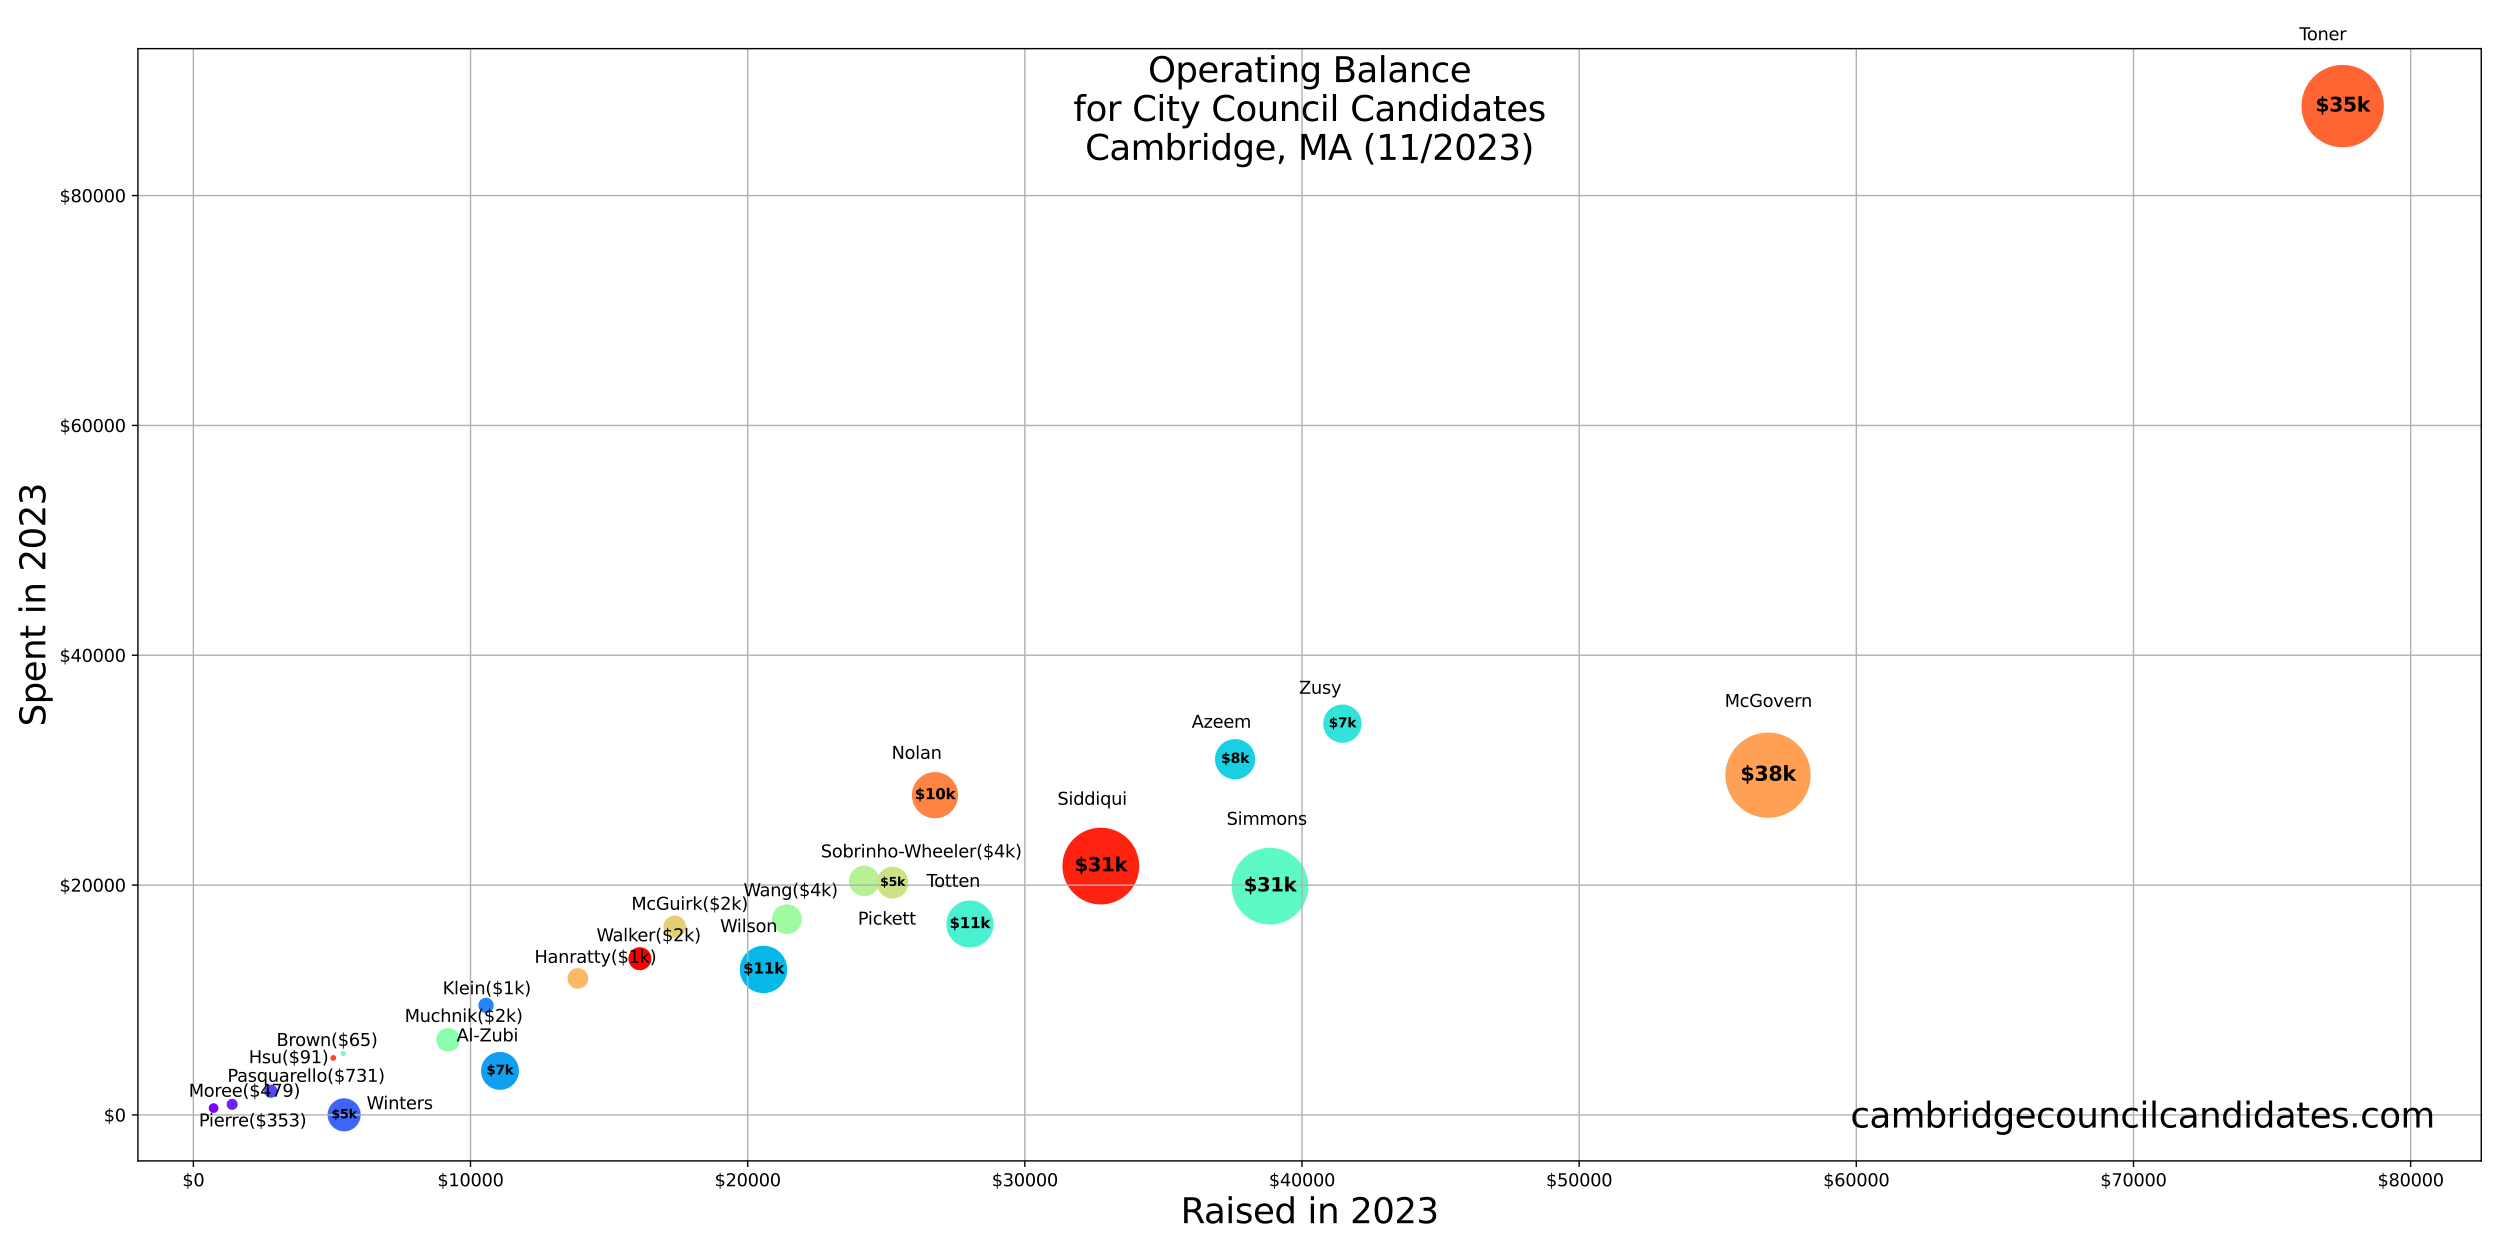 <?xml version="1.0" encoding="utf-8" standalone="no"?>
<!DOCTYPE svg PUBLIC "-//W3C//DTD SVG 1.1//EN"
  "http://www.w3.org/Graphics/SVG/1.1/DTD/svg11.dtd">
<svg xmlns:xlink="http://www.w3.org/1999/xlink" width="1440pt" height="720pt" viewBox="0 0 1440 720" xmlns="http://www.w3.org/2000/svg" version="1.1">
 <defs>
  <style type="text/css">*{stroke-linejoin: round; stroke-linecap: butt}</style>
 </defs>
 <g id="figure_1">
  <g id="patch_1">
   <path d="M 0 720 
L 1440 720 
L 1440 0 
L 0 0 
z
" style="fill: #ffffff"/>
  </g>
  <g id="axes_1">
   <g id="patch_2">
    <path d="M 79.445 668.68 
L 1429.2 668.68 
L 1429.2 28.025 
L 79.445 28.025 
z
" style="fill: #ffffff"/>
   </g>
   <g id="PathCollection_1">
    <path d="M 123.032 640.577 
C 123.643 640.577 124.229 640.334 124.661 639.902 
C 125.093 639.47 125.336 638.884 125.336 638.273 
C 125.336 637.662 125.093 637.075 124.661 636.643 
C 124.229 636.211 123.643 635.968 123.032 635.968 
C 122.421 635.968 121.834 636.211 121.402 636.643 
C 120.97 637.075 120.727 637.662 120.727 638.273 
C 120.727 638.884 120.97 639.47 121.402 639.902 
C 121.834 640.334 122.421 640.577 123.032 640.577 
z
" clip-path="url(#pd58369c3e8)" style="fill: #8000ff; stroke: #8000ff"/>
    <path d="M 133.724 638.792 
C 134.435 638.792 135.118 638.509 135.621 638.006 
C 136.124 637.503 136.406 636.821 136.406 636.11 
C 136.406 635.398 136.124 634.716 135.621 634.213 
C 135.118 633.71 134.435 633.427 133.724 633.427 
C 133.013 633.427 132.33 633.71 131.827 634.213 
C 131.324 634.716 131.042 635.398 131.042 636.11 
C 131.042 636.821 131.324 637.503 131.827 638.006 
C 132.33 638.509 133.013 638.792 133.724 638.792 
z
" clip-path="url(#pd58369c3e8)" style="fill: #6a22fe; stroke: #6a22fe"/>
    <path d="M 155.995 631.851 
C 156.873 631.851 157.715 631.502 158.336 630.881 
C 158.957 630.26 159.306 629.418 159.306 628.54 
C 159.306 627.661 158.957 626.819 158.336 626.198 
C 157.715 625.577 156.873 625.228 155.995 625.228 
C 155.116 625.228 154.274 625.577 153.653 626.198 
C 153.032 626.819 152.683 627.661 152.683 628.54 
C 152.683 629.418 153.032 630.26 153.653 630.881 
C 154.274 631.502 155.116 631.851 155.995 631.851 
z
" clip-path="url(#pd58369c3e8)" style="fill: #5444fd; stroke: #5444fd"/>
    <path d="M 198.221 651.168 
C 200.614 651.168 202.91 650.217 204.603 648.525 
C 206.295 646.832 207.246 644.536 207.246 642.142 
C 207.246 639.749 206.295 637.453 204.603 635.76 
C 202.91 634.068 200.614 633.117 198.221 633.117 
C 195.827 633.117 193.531 634.068 191.838 635.76 
C 190.146 637.453 189.195 639.749 189.195 642.142 
C 189.195 644.536 190.146 646.832 191.838 648.525 
C 193.531 650.217 195.827 651.168 198.221 651.168 
z
" clip-path="url(#pd58369c3e8)" style="fill: #3e65fa; stroke: #3e65fa"/>
    <path d="M 279.954 583.053 
C 280.997 583.053 281.997 582.638 282.734 581.901 
C 283.471 581.164 283.885 580.164 283.885 579.121 
C 283.885 578.079 283.471 577.079 282.734 576.342 
C 281.997 575.605 280.997 575.19 279.954 575.19 
C 278.912 575.19 277.912 575.605 277.175 576.342 
C 276.438 577.079 276.023 578.079 276.023 579.121 
C 276.023 580.164 276.438 581.164 277.175 581.901 
C 277.912 582.638 278.912 583.053 279.954 583.053 
z
" clip-path="url(#pd58369c3e8)" style="fill: #2884f6; stroke: #2884f6"/>
    <path d="M 288.002 627.256 
C 290.764 627.256 293.414 626.159 295.367 624.206 
C 297.32 622.252 298.418 619.603 298.418 616.841 
C 298.418 614.078 297.32 611.429 295.367 609.475 
C 293.414 607.522 290.764 606.425 288.002 606.425 
C 285.24 606.425 282.59 607.522 280.637 609.475 
C 278.684 611.429 277.586 614.078 277.586 616.841 
C 277.586 619.603 278.684 622.252 280.637 624.206 
C 282.59 626.159 285.24 627.256 288.002 627.256 
z
" clip-path="url(#pd58369c3e8)" style="fill: #11a0f1; stroke: #11a0f1"/>
    <path d="M 439.771 571.561 
C 443.26 571.561 446.607 570.174 449.074 567.707 
C 451.542 565.24 452.928 561.893 452.928 558.403 
C 452.928 554.914 451.542 551.567 449.074 549.1 
C 446.607 546.632 443.26 545.246 439.771 545.246 
C 436.281 545.246 432.934 546.632 430.467 549.1 
C 428 551.567 426.613 554.914 426.613 558.403 
C 426.613 561.893 428 565.24 430.467 567.707 
C 432.934 570.174 436.281 571.561 439.771 571.561 
z
" clip-path="url(#pd58369c3e8)" style="fill: #04b9ea; stroke: #04b9ea"/>
    <path d="M 711.401 448.381 
C 714.341 448.381 717.16 447.214 719.238 445.136 
C 721.316 443.057 722.484 440.238 722.484 437.299 
C 722.484 434.36 721.316 431.541 719.238 429.463 
C 717.16 427.384 714.341 426.217 711.401 426.217 
C 708.462 426.217 705.643 427.384 703.565 429.463 
C 701.487 431.541 700.319 434.36 700.319 437.299 
C 700.319 440.238 701.487 443.057 703.565 445.136 
C 705.643 447.214 708.462 448.381 711.401 448.381 
z
" clip-path="url(#pd58369c3e8)" style="fill: #1acfe3; stroke: #1acfe3"/>
    <path d="M 773.242 427.385 
C 776.038 427.385 778.721 426.274 780.698 424.296 
C 782.676 422.319 783.787 419.636 783.787 416.84 
C 783.787 414.043 782.676 411.36 780.698 409.383 
C 778.721 407.405 776.038 406.294 773.242 406.294 
C 770.445 406.294 767.763 407.405 765.785 409.383 
C 763.808 411.36 762.697 414.043 762.697 416.84 
C 762.697 419.636 763.808 422.319 765.785 424.296 
C 767.763 426.274 770.445 427.385 773.242 427.385 
z
" clip-path="url(#pd58369c3e8)" style="fill: #32e3da; stroke: #32e3da"/>
    <path d="M 558.687 545.314 
C 562.156 545.314 565.484 543.936 567.937 541.483 
C 570.39 539.03 571.768 535.703 571.768 532.234 
C 571.768 528.765 570.39 525.437 567.937 522.984 
C 565.484 520.531 562.156 519.153 558.687 519.153 
C 555.218 519.153 551.891 520.531 549.438 522.984 
C 546.985 525.437 545.607 528.765 545.607 532.234 
C 545.607 535.703 546.985 539.03 549.438 541.483 
C 551.891 543.936 555.218 545.314 558.687 545.314 
z
" clip-path="url(#pd58369c3e8)" style="fill: #48f1d0; stroke: #48f1d0"/>
    <path d="M 731.531 532.069 
C 737.268 532.069 742.771 529.79 746.828 525.733 
C 750.885 521.676 753.165 516.173 753.165 510.435 
C 753.165 504.698 750.885 499.195 746.828 495.138 
C 742.771 491.081 737.268 488.802 731.531 488.802 
C 725.794 488.802 720.291 491.081 716.234 495.138 
C 712.177 499.195 709.897 504.698 709.897 510.435 
C 709.897 516.173 712.177 521.676 716.234 525.733 
C 720.291 529.79 725.794 532.069 731.531 532.069 
z
" clip-path="url(#pd58369c3e8)" style="fill: #5efac6; stroke: #5efac6"/>
    <path d="M 197.684 607.833 
C 197.946 607.833 198.197 607.729 198.382 607.543 
C 198.568 607.358 198.672 607.107 198.672 606.845 
C 198.672 606.583 198.568 606.332 198.382 606.147 
C 198.197 605.961 197.946 605.857 197.684 605.857 
C 197.422 605.857 197.171 605.961 196.986 606.147 
C 196.8 606.332 196.696 606.583 196.696 606.845 
C 196.696 607.107 196.8 607.358 196.986 607.543 
C 197.171 607.729 197.422 607.833 197.684 607.833 
z
" clip-path="url(#pd58369c3e8)" style="fill: #74feba; stroke: #74feba"/>
    <path d="M 258.096 605.222 
C 259.768 605.222 261.372 604.557 262.555 603.375 
C 263.737 602.192 264.402 600.588 264.402 598.915 
C 264.402 597.243 263.737 595.639 262.555 594.456 
C 261.372 593.274 259.768 592.609 258.096 592.609 
C 256.423 592.609 254.819 593.274 253.637 594.456 
C 252.454 595.639 251.789 597.243 251.789 598.915 
C 251.789 600.588 252.454 602.192 253.637 603.375 
C 254.819 604.557 256.423 605.222 258.096 605.222 
z
" clip-path="url(#pd58369c3e8)" style="fill: #8bfeae; stroke: #8bfeae"/>
    <path d="M 453.259 537.567 
C 455.409 537.567 457.472 536.713 458.992 535.192 
C 460.513 533.671 461.367 531.609 461.367 529.458 
C 461.367 527.308 460.513 525.245 458.992 523.725 
C 457.472 522.204 455.409 521.35 453.259 521.35 
C 451.108 521.35 449.046 522.204 447.525 523.725 
C 446.005 525.245 445.15 527.308 445.15 529.458 
C 445.15 531.609 446.005 533.671 447.525 535.192 
C 449.046 536.713 451.108 537.567 453.259 537.567 
z
" clip-path="url(#pd58369c3e8)" style="fill: #a0faa1; stroke: #a0faa1"/>
    <path d="M 497.793 515.751 
C 499.997 515.751 502.112 514.875 503.671 513.316 
C 505.23 511.757 506.106 509.643 506.106 507.438 
C 506.106 505.233 505.23 503.119 503.671 501.56 
C 502.112 500.001 499.997 499.125 497.793 499.125 
C 495.588 499.125 493.473 500.001 491.915 501.56 
C 490.356 503.119 489.48 505.233 489.48 507.438 
C 489.48 509.643 490.356 511.757 491.915 513.316 
C 493.473 514.875 495.588 515.751 497.793 515.751 
z
" clip-path="url(#pd58369c3e8)" style="fill: #b6f193; stroke: #b6f193"/>
    <path d="M 514.12 517.09 
C 516.42 517.09 518.627 516.176 520.254 514.549 
C 521.88 512.923 522.794 510.716 522.794 508.416 
C 522.794 506.115 521.88 503.908 520.254 502.282 
C 518.627 500.655 516.42 499.741 514.12 499.741 
C 511.819 499.741 509.613 500.655 507.986 502.282 
C 506.359 503.908 505.445 506.115 505.445 508.416 
C 505.445 510.716 506.359 512.923 507.986 514.549 
C 509.613 516.176 511.819 517.09 514.12 517.09 
z
" clip-path="url(#pd58369c3e8)" style="fill: #cce385; stroke: #cce385"/>
    <path d="M 388.665 539.798 
C 390.253 539.798 391.775 539.167 392.898 538.044 
C 394.021 536.922 394.651 535.399 394.651 533.811 
C 394.651 532.224 394.021 530.701 392.898 529.578 
C 391.775 528.456 390.253 527.825 388.665 527.825 
C 387.077 527.825 385.555 528.456 384.432 529.578 
C 383.309 530.701 382.679 532.224 382.679 533.811 
C 382.679 535.399 383.309 536.922 384.432 538.044 
C 385.555 539.167 387.077 539.798 388.665 539.798 
z
" clip-path="url(#pd58369c3e8)" style="fill: #e4cf74; stroke: #e4cf74"/>
    <path d="M 332.845 569.029 
C 334.295 569.029 335.685 568.453 336.71 567.427 
C 337.736 566.402 338.312 565.012 338.312 563.562 
C 338.312 562.112 337.736 560.721 336.71 559.696 
C 335.685 558.671 334.295 558.095 332.845 558.095 
C 331.395 558.095 330.004 558.671 328.979 559.696 
C 327.954 560.721 327.378 562.112 327.378 563.562 
C 327.378 565.012 327.954 566.402 328.979 567.427 
C 330.004 568.453 331.395 569.029 332.845 569.029 
z
" clip-path="url(#pd58369c3e8)" style="fill: #fbb965; stroke: #fbb965"/>
    <path d="M 1018.41 470.57 
C 1024.792 470.57 1030.914 468.035 1035.427 463.522 
C 1039.939 459.009 1042.475 452.887 1042.475 446.505 
C 1042.475 440.123 1039.939 434.001 1035.427 429.488 
C 1030.914 424.975 1024.792 422.44 1018.41 422.44 
C 1012.027 422.44 1005.906 424.975 1001.393 429.488 
C 996.88 434.001 994.344 440.123 994.344 446.505 
C 994.344 452.887 996.88 459.009 1001.393 463.522 
C 1005.906 468.035 1012.027 470.57 1018.41 470.57 
z
" clip-path="url(#pd58369c3e8)" style="fill: #ffa055; stroke: #ffa055"/>
    <path d="M 538.55 470.828 
C 541.948 470.828 545.206 469.479 547.608 467.077 
C 550.011 464.674 551.36 461.416 551.36 458.018 
C 551.36 454.621 550.011 451.363 547.608 448.96 
C 545.206 446.558 541.948 445.208 538.55 445.208 
C 535.153 445.208 531.894 446.558 529.492 448.96 
C 527.09 451.363 525.74 454.621 525.74 458.018 
C 525.74 461.416 527.09 464.674 529.492 467.077 
C 531.894 469.479 535.153 470.828 538.55 470.828 
z
" clip-path="url(#pd58369c3e8)" style="fill: #ff8444; stroke: #ff8444"/>
    <path d="M 1349.378 84.36 
C 1355.54 84.36 1361.451 81.911 1365.809 77.554 
C 1370.167 73.196 1372.615 67.285 1372.615 61.122 
C 1372.615 54.96 1370.167 49.049 1365.809 44.691 
C 1361.451 40.334 1355.54 37.885 1349.378 37.885 
C 1343.215 37.885 1337.304 40.334 1332.946 44.691 
C 1328.589 49.049 1326.14 54.96 1326.14 61.122 
C 1326.14 67.285 1328.589 73.196 1332.946 77.554 
C 1337.304 81.911 1343.215 84.36 1349.378 84.36 
z
" clip-path="url(#pd58369c3e8)" style="fill: #ff6533; stroke: #ff6533"/>
    <path d="M 191.988 610.56 
C 192.3 610.56 192.599 610.436 192.819 610.216 
C 193.039 609.996 193.163 609.697 193.163 609.385 
C 193.163 609.074 193.039 608.775 192.819 608.555 
C 192.599 608.334 192.3 608.211 191.988 608.211 
C 191.677 608.211 191.378 608.334 191.158 608.555 
C 190.937 608.775 190.814 609.074 190.814 609.385 
C 190.814 609.697 190.937 609.996 191.158 610.216 
C 191.378 610.436 191.677 610.56 191.988 610.56 
z
" clip-path="url(#pd58369c3e8)" style="fill: #ff4422; stroke: #ff4422"/>
    <path d="M 634.073 520.469 
C 639.805 520.469 645.302 518.192 649.355 514.139 
C 653.408 510.086 655.685 504.588 655.685 498.857 
C 655.685 493.125 653.408 487.627 649.355 483.575 
C 645.302 479.522 639.805 477.244 634.073 477.244 
C 628.341 477.244 622.844 479.522 618.791 483.575 
C 614.738 487.627 612.461 493.125 612.461 498.857 
C 612.461 504.588 614.738 510.086 618.791 514.139 
C 622.844 518.192 628.341 520.469 634.073 520.469 
z
" clip-path="url(#pd58369c3e8)" style="fill: #ff2211; stroke: #ff2211"/>
    <path d="M 368.57 558.362 
C 370.2 558.362 371.763 557.714 372.915 556.562 
C 374.067 555.41 374.714 553.847 374.714 552.218 
C 374.714 550.588 374.067 549.025 372.915 547.873 
C 371.763 546.721 370.2 546.073 368.57 546.073 
C 366.941 546.073 365.378 546.721 364.226 547.873 
C 363.074 549.025 362.426 550.588 362.426 552.218 
C 362.426 553.847 363.074 555.41 364.226 556.562 
C 365.378 557.714 366.941 558.362 368.57 558.362 
z
" clip-path="url(#pd58369c3e8)" style="fill: #ff0000; stroke: #ff0000"/>
   </g>
   <g id="matplotlib.axis_1">
    <g id="xtick_1">
     <g id="line2d_1">
      <path d="M 111.374 668.68 
L 111.374 28.025 
" clip-path="url(#pd58369c3e8)" style="fill: none; stroke: #b0b0b0; stroke-width: 0.8; stroke-linecap: square"/>
     </g>
     <g id="line2d_2">
      <defs>
       <path id="m951ed03cf5" d="M 0 0 
L 0 3.5 
" style="stroke: #000000; stroke-width: 0.8"/>
      </defs>
      <g>
       <use xlink:href="#m951ed03cf5" x="111.374" y="668.68" style="stroke: #000000; stroke-width: 0.8"/>
      </g>
     </g>
     <g id="text_1">
      <!-- $0 -->
      <g transform="translate(105.011 683.278) scale(0.1 -0.1)">
       <defs>
        <path id="DejaVuSans-24" d="M 2163 -941 
L 1850 -941 
L 1847 0 
Q 1519 6 1191 76 
Q 863 147 531 288 
L 531 850 
Q 850 650 1176 548 
Q 1503 447 1850 444 
L 1850 1869 
Q 1159 1981 845 2250 
Q 531 2519 531 2988 
Q 531 3497 872 3790 
Q 1213 4084 1850 4128 
L 1850 4863 
L 2163 4863 
L 2163 4138 
Q 2453 4125 2725 4076 
Q 2997 4028 3256 3944 
L 3256 3397 
Q 2997 3528 2723 3600 
Q 2450 3672 2163 3684 
L 2163 2350 
Q 2872 2241 3206 1959 
Q 3541 1678 3541 1191 
Q 3541 663 3186 358 
Q 2831 53 2163 6 
L 2163 -941 
z
M 1850 2406 
L 1850 3688 
Q 1488 3647 1297 3481 
Q 1106 3316 1106 3041 
Q 1106 2772 1282 2622 
Q 1459 2472 1850 2406 
z
M 2163 1806 
L 2163 453 
Q 2559 506 2761 678 
Q 2963 850 2963 1131 
Q 2963 1406 2770 1568 
Q 2578 1731 2163 1806 
z
" transform="scale(0.016)"/>
        <path id="DejaVuSans-30" d="M 2034 4250 
Q 1547 4250 1301 3770 
Q 1056 3291 1056 2328 
Q 1056 1369 1301 889 
Q 1547 409 2034 409 
Q 2525 409 2770 889 
Q 3016 1369 3016 2328 
Q 3016 3291 2770 3770 
Q 2525 4250 2034 4250 
z
M 2034 4750 
Q 2819 4750 3233 4129 
Q 3647 3509 3647 2328 
Q 3647 1150 3233 529 
Q 2819 -91 2034 -91 
Q 1250 -91 836 529 
Q 422 1150 422 2328 
Q 422 3509 836 4129 
Q 1250 4750 2034 4750 
z
" transform="scale(0.016)"/>
       </defs>
       <use xlink:href="#DejaVuSans-24"/>
       <use xlink:href="#DejaVuSans-30" x="63.623"/>
      </g>
     </g>
    </g>
    <g id="xtick_2">
     <g id="line2d_3">
      <path d="M 271.018 668.68 
L 271.018 28.025 
" clip-path="url(#pd58369c3e8)" style="fill: none; stroke: #b0b0b0; stroke-width: 0.8; stroke-linecap: square"/>
     </g>
     <g id="line2d_4">
      <g>
       <use xlink:href="#m951ed03cf5" x="271.018" y="668.68" style="stroke: #000000; stroke-width: 0.8"/>
      </g>
     </g>
     <g id="text_2">
      <!-- $10000 -->
      <g transform="translate(251.931 683.278) scale(0.1 -0.1)">
       <defs>
        <path id="DejaVuSans-31" d="M 794 531 
L 1825 531 
L 1825 4091 
L 703 3866 
L 703 4441 
L 1819 4666 
L 2450 4666 
L 2450 531 
L 3481 531 
L 3481 0 
L 794 0 
L 794 531 
z
" transform="scale(0.016)"/>
       </defs>
       <use xlink:href="#DejaVuSans-24"/>
       <use xlink:href="#DejaVuSans-31" x="63.623"/>
       <use xlink:href="#DejaVuSans-30" x="127.246"/>
       <use xlink:href="#DejaVuSans-30" x="190.869"/>
       <use xlink:href="#DejaVuSans-30" x="254.492"/>
       <use xlink:href="#DejaVuSans-30" x="318.115"/>
      </g>
     </g>
    </g>
    <g id="xtick_3">
     <g id="line2d_5">
      <path d="M 430.663 668.68 
L 430.663 28.025 
" clip-path="url(#pd58369c3e8)" style="fill: none; stroke: #b0b0b0; stroke-width: 0.8; stroke-linecap: square"/>
     </g>
     <g id="line2d_6">
      <g>
       <use xlink:href="#m951ed03cf5" x="430.663" y="668.68" style="stroke: #000000; stroke-width: 0.8"/>
      </g>
     </g>
     <g id="text_3">
      <!-- $20000 -->
      <g transform="translate(411.575 683.278) scale(0.1 -0.1)">
       <defs>
        <path id="DejaVuSans-32" d="M 1228 531 
L 3431 531 
L 3431 0 
L 469 0 
L 469 531 
Q 828 903 1448 1529 
Q 2069 2156 2228 2338 
Q 2531 2678 2651 2914 
Q 2772 3150 2772 3378 
Q 2772 3750 2511 3984 
Q 2250 4219 1831 4219 
Q 1534 4219 1204 4116 
Q 875 4013 500 3803 
L 500 4441 
Q 881 4594 1212 4672 
Q 1544 4750 1819 4750 
Q 2544 4750 2975 4387 
Q 3406 4025 3406 3419 
Q 3406 3131 3298 2873 
Q 3191 2616 2906 2266 
Q 2828 2175 2409 1742 
Q 1991 1309 1228 531 
z
" transform="scale(0.016)"/>
       </defs>
       <use xlink:href="#DejaVuSans-24"/>
       <use xlink:href="#DejaVuSans-32" x="63.623"/>
       <use xlink:href="#DejaVuSans-30" x="127.246"/>
       <use xlink:href="#DejaVuSans-30" x="190.869"/>
       <use xlink:href="#DejaVuSans-30" x="254.492"/>
       <use xlink:href="#DejaVuSans-30" x="318.115"/>
      </g>
     </g>
    </g>
    <g id="xtick_4">
     <g id="line2d_7">
      <path d="M 590.308 668.68 
L 590.308 28.025 
" clip-path="url(#pd58369c3e8)" style="fill: none; stroke: #b0b0b0; stroke-width: 0.8; stroke-linecap: square"/>
     </g>
     <g id="line2d_8">
      <g>
       <use xlink:href="#m951ed03cf5" x="590.308" y="668.68" style="stroke: #000000; stroke-width: 0.8"/>
      </g>
     </g>
     <g id="text_4">
      <!-- $30000 -->
      <g transform="translate(571.22 683.278) scale(0.1 -0.1)">
       <defs>
        <path id="DejaVuSans-33" d="M 2597 2516 
Q 3050 2419 3304 2112 
Q 3559 1806 3559 1356 
Q 3559 666 3084 287 
Q 2609 -91 1734 -91 
Q 1441 -91 1130 -33 
Q 819 25 488 141 
L 488 750 
Q 750 597 1062 519 
Q 1375 441 1716 441 
Q 2309 441 2620 675 
Q 2931 909 2931 1356 
Q 2931 1769 2642 2001 
Q 2353 2234 1838 2234 
L 1294 2234 
L 1294 2753 
L 1863 2753 
Q 2328 2753 2575 2939 
Q 2822 3125 2822 3475 
Q 2822 3834 2567 4026 
Q 2313 4219 1838 4219 
Q 1578 4219 1281 4162 
Q 984 4106 628 3988 
L 628 4550 
Q 988 4650 1302 4700 
Q 1616 4750 1894 4750 
Q 2613 4750 3031 4423 
Q 3450 4097 3450 3541 
Q 3450 3153 3228 2886 
Q 3006 2619 2597 2516 
z
" transform="scale(0.016)"/>
       </defs>
       <use xlink:href="#DejaVuSans-24"/>
       <use xlink:href="#DejaVuSans-33" x="63.623"/>
       <use xlink:href="#DejaVuSans-30" x="127.246"/>
       <use xlink:href="#DejaVuSans-30" x="190.869"/>
       <use xlink:href="#DejaVuSans-30" x="254.492"/>
       <use xlink:href="#DejaVuSans-30" x="318.115"/>
      </g>
     </g>
    </g>
    <g id="xtick_5">
     <g id="line2d_9">
      <path d="M 749.952 668.68 
L 749.952 28.025 
" clip-path="url(#pd58369c3e8)" style="fill: none; stroke: #b0b0b0; stroke-width: 0.8; stroke-linecap: square"/>
     </g>
     <g id="line2d_10">
      <g>
       <use xlink:href="#m951ed03cf5" x="749.952" y="668.68" style="stroke: #000000; stroke-width: 0.8"/>
      </g>
     </g>
     <g id="text_5">
      <!-- $40000 -->
      <g transform="translate(730.865 683.278) scale(0.1 -0.1)">
       <defs>
        <path id="DejaVuSans-34" d="M 2419 4116 
L 825 1625 
L 2419 1625 
L 2419 4116 
z
M 2253 4666 
L 3047 4666 
L 3047 1625 
L 3713 1625 
L 3713 1100 
L 3047 1100 
L 3047 0 
L 2419 0 
L 2419 1100 
L 313 1100 
L 313 1709 
L 2253 4666 
z
" transform="scale(0.016)"/>
       </defs>
       <use xlink:href="#DejaVuSans-24"/>
       <use xlink:href="#DejaVuSans-34" x="63.623"/>
       <use xlink:href="#DejaVuSans-30" x="127.246"/>
       <use xlink:href="#DejaVuSans-30" x="190.869"/>
       <use xlink:href="#DejaVuSans-30" x="254.492"/>
       <use xlink:href="#DejaVuSans-30" x="318.115"/>
      </g>
     </g>
    </g>
    <g id="xtick_6">
     <g id="line2d_11">
      <path d="M 909.597 668.68 
L 909.597 28.025 
" clip-path="url(#pd58369c3e8)" style="fill: none; stroke: #b0b0b0; stroke-width: 0.8; stroke-linecap: square"/>
     </g>
     <g id="line2d_12">
      <g>
       <use xlink:href="#m951ed03cf5" x="909.597" y="668.68" style="stroke: #000000; stroke-width: 0.8"/>
      </g>
     </g>
     <g id="text_6">
      <!-- $50000 -->
      <g transform="translate(890.509 683.278) scale(0.1 -0.1)">
       <defs>
        <path id="DejaVuSans-35" d="M 691 4666 
L 3169 4666 
L 3169 4134 
L 1269 4134 
L 1269 2991 
Q 1406 3038 1543 3061 
Q 1681 3084 1819 3084 
Q 2600 3084 3056 2656 
Q 3513 2228 3513 1497 
Q 3513 744 3044 326 
Q 2575 -91 1722 -91 
Q 1428 -91 1123 -41 
Q 819 9 494 109 
L 494 744 
Q 775 591 1075 516 
Q 1375 441 1709 441 
Q 2250 441 2565 725 
Q 2881 1009 2881 1497 
Q 2881 1984 2565 2268 
Q 2250 2553 1709 2553 
Q 1456 2553 1204 2497 
Q 953 2441 691 2322 
L 691 4666 
z
" transform="scale(0.016)"/>
       </defs>
       <use xlink:href="#DejaVuSans-24"/>
       <use xlink:href="#DejaVuSans-35" x="63.623"/>
       <use xlink:href="#DejaVuSans-30" x="127.246"/>
       <use xlink:href="#DejaVuSans-30" x="190.869"/>
       <use xlink:href="#DejaVuSans-30" x="254.492"/>
       <use xlink:href="#DejaVuSans-30" x="318.115"/>
      </g>
     </g>
    </g>
    <g id="xtick_7">
     <g id="line2d_13">
      <path d="M 1069.241 668.68 
L 1069.241 28.025 
" clip-path="url(#pd58369c3e8)" style="fill: none; stroke: #b0b0b0; stroke-width: 0.8; stroke-linecap: square"/>
     </g>
     <g id="line2d_14">
      <g>
       <use xlink:href="#m951ed03cf5" x="1069.241" y="668.68" style="stroke: #000000; stroke-width: 0.8"/>
      </g>
     </g>
     <g id="text_7">
      <!-- $60000 -->
      <g transform="translate(1050.154 683.278) scale(0.1 -0.1)">
       <defs>
        <path id="DejaVuSans-36" d="M 2113 2584 
Q 1688 2584 1439 2293 
Q 1191 2003 1191 1497 
Q 1191 994 1439 701 
Q 1688 409 2113 409 
Q 2538 409 2786 701 
Q 3034 994 3034 1497 
Q 3034 2003 2786 2293 
Q 2538 2584 2113 2584 
z
M 3366 4563 
L 3366 3988 
Q 3128 4100 2886 4159 
Q 2644 4219 2406 4219 
Q 1781 4219 1451 3797 
Q 1122 3375 1075 2522 
Q 1259 2794 1537 2939 
Q 1816 3084 2150 3084 
Q 2853 3084 3261 2657 
Q 3669 2231 3669 1497 
Q 3669 778 3244 343 
Q 2819 -91 2113 -91 
Q 1303 -91 875 529 
Q 447 1150 447 2328 
Q 447 3434 972 4092 
Q 1497 4750 2381 4750 
Q 2619 4750 2861 4703 
Q 3103 4656 3366 4563 
z
" transform="scale(0.016)"/>
       </defs>
       <use xlink:href="#DejaVuSans-24"/>
       <use xlink:href="#DejaVuSans-36" x="63.623"/>
       <use xlink:href="#DejaVuSans-30" x="127.246"/>
       <use xlink:href="#DejaVuSans-30" x="190.869"/>
       <use xlink:href="#DejaVuSans-30" x="254.492"/>
       <use xlink:href="#DejaVuSans-30" x="318.115"/>
      </g>
     </g>
    </g>
    <g id="xtick_8">
     <g id="line2d_15">
      <path d="M 1228.886 668.68 
L 1228.886 28.025 
" clip-path="url(#pd58369c3e8)" style="fill: none; stroke: #b0b0b0; stroke-width: 0.8; stroke-linecap: square"/>
     </g>
     <g id="line2d_16">
      <g>
       <use xlink:href="#m951ed03cf5" x="1228.886" y="668.68" style="stroke: #000000; stroke-width: 0.8"/>
      </g>
     </g>
     <g id="text_8">
      <!-- $70000 -->
      <g transform="translate(1209.798 683.278) scale(0.1 -0.1)">
       <defs>
        <path id="DejaVuSans-37" d="M 525 4666 
L 3525 4666 
L 3525 4397 
L 1831 0 
L 1172 0 
L 2766 4134 
L 525 4134 
L 525 4666 
z
" transform="scale(0.016)"/>
       </defs>
       <use xlink:href="#DejaVuSans-24"/>
       <use xlink:href="#DejaVuSans-37" x="63.623"/>
       <use xlink:href="#DejaVuSans-30" x="127.246"/>
       <use xlink:href="#DejaVuSans-30" x="190.869"/>
       <use xlink:href="#DejaVuSans-30" x="254.492"/>
       <use xlink:href="#DejaVuSans-30" x="318.115"/>
      </g>
     </g>
    </g>
    <g id="xtick_9">
     <g id="line2d_17">
      <path d="M 1388.53 668.68 
L 1388.53 28.025 
" clip-path="url(#pd58369c3e8)" style="fill: none; stroke: #b0b0b0; stroke-width: 0.8; stroke-linecap: square"/>
     </g>
     <g id="line2d_18">
      <g>
       <use xlink:href="#m951ed03cf5" x="1388.53" y="668.68" style="stroke: #000000; stroke-width: 0.8"/>
      </g>
     </g>
     <g id="text_9">
      <!-- $80000 -->
      <g transform="translate(1369.443 683.278) scale(0.1 -0.1)">
       <defs>
        <path id="DejaVuSans-38" d="M 2034 2216 
Q 1584 2216 1326 1975 
Q 1069 1734 1069 1313 
Q 1069 891 1326 650 
Q 1584 409 2034 409 
Q 2484 409 2743 651 
Q 3003 894 3003 1313 
Q 3003 1734 2745 1975 
Q 2488 2216 2034 2216 
z
M 1403 2484 
Q 997 2584 770 2862 
Q 544 3141 544 3541 
Q 544 4100 942 4425 
Q 1341 4750 2034 4750 
Q 2731 4750 3128 4425 
Q 3525 4100 3525 3541 
Q 3525 3141 3298 2862 
Q 3072 2584 2669 2484 
Q 3125 2378 3379 2068 
Q 3634 1759 3634 1313 
Q 3634 634 3220 271 
Q 2806 -91 2034 -91 
Q 1263 -91 848 271 
Q 434 634 434 1313 
Q 434 1759 690 2068 
Q 947 2378 1403 2484 
z
M 1172 3481 
Q 1172 3119 1398 2916 
Q 1625 2713 2034 2713 
Q 2441 2713 2670 2916 
Q 2900 3119 2900 3481 
Q 2900 3844 2670 4047 
Q 2441 4250 2034 4250 
Q 1625 4250 1398 4047 
Q 1172 3844 1172 3481 
z
" transform="scale(0.016)"/>
       </defs>
       <use xlink:href="#DejaVuSans-24"/>
       <use xlink:href="#DejaVuSans-38" x="63.623"/>
       <use xlink:href="#DejaVuSans-30" x="127.246"/>
       <use xlink:href="#DejaVuSans-30" x="190.869"/>
       <use xlink:href="#DejaVuSans-30" x="254.492"/>
       <use xlink:href="#DejaVuSans-30" x="318.115"/>
      </g>
     </g>
    </g>
    <g id="text_10">
     <!-- Raised in 2023 -->
     <g transform="translate(680.06 704.555) scale(0.2 -0.2)">
      <defs>
       <path id="DejaVuSans-52" d="M 2841 2188 
Q 3044 2119 3236 1894 
Q 3428 1669 3622 1275 
L 4263 0 
L 3584 0 
L 2988 1197 
Q 2756 1666 2539 1819 
Q 2322 1972 1947 1972 
L 1259 1972 
L 1259 0 
L 628 0 
L 628 4666 
L 2053 4666 
Q 2853 4666 3247 4331 
Q 3641 3997 3641 3322 
Q 3641 2881 3436 2590 
Q 3231 2300 2841 2188 
z
M 1259 4147 
L 1259 2491 
L 2053 2491 
Q 2509 2491 2742 2702 
Q 2975 2913 2975 3322 
Q 2975 3731 2742 3939 
Q 2509 4147 2053 4147 
L 1259 4147 
z
" transform="scale(0.016)"/>
       <path id="DejaVuSans-61" d="M 2194 1759 
Q 1497 1759 1228 1600 
Q 959 1441 959 1056 
Q 959 750 1161 570 
Q 1363 391 1709 391 
Q 2188 391 2477 730 
Q 2766 1069 2766 1631 
L 2766 1759 
L 2194 1759 
z
M 3341 1997 
L 3341 0 
L 2766 0 
L 2766 531 
Q 2569 213 2275 61 
Q 1981 -91 1556 -91 
Q 1019 -91 701 211 
Q 384 513 384 1019 
Q 384 1609 779 1909 
Q 1175 2209 1959 2209 
L 2766 2209 
L 2766 2266 
Q 2766 2663 2505 2880 
Q 2244 3097 1772 3097 
Q 1472 3097 1187 3025 
Q 903 2953 641 2809 
L 641 3341 
Q 956 3463 1253 3523 
Q 1550 3584 1831 3584 
Q 2591 3584 2966 3190 
Q 3341 2797 3341 1997 
z
" transform="scale(0.016)"/>
       <path id="DejaVuSans-69" d="M 603 3500 
L 1178 3500 
L 1178 0 
L 603 0 
L 603 3500 
z
M 603 4863 
L 1178 4863 
L 1178 4134 
L 603 4134 
L 603 4863 
z
" transform="scale(0.016)"/>
       <path id="DejaVuSans-73" d="M 2834 3397 
L 2834 2853 
Q 2591 2978 2328 3040 
Q 2066 3103 1784 3103 
Q 1356 3103 1142 2972 
Q 928 2841 928 2578 
Q 928 2378 1081 2264 
Q 1234 2150 1697 2047 
L 1894 2003 
Q 2506 1872 2764 1633 
Q 3022 1394 3022 966 
Q 3022 478 2636 193 
Q 2250 -91 1575 -91 
Q 1294 -91 989 -36 
Q 684 19 347 128 
L 347 722 
Q 666 556 975 473 
Q 1284 391 1588 391 
Q 1994 391 2212 530 
Q 2431 669 2431 922 
Q 2431 1156 2273 1281 
Q 2116 1406 1581 1522 
L 1381 1569 
Q 847 1681 609 1914 
Q 372 2147 372 2553 
Q 372 3047 722 3315 
Q 1072 3584 1716 3584 
Q 2034 3584 2315 3537 
Q 2597 3491 2834 3397 
z
" transform="scale(0.016)"/>
       <path id="DejaVuSans-65" d="M 3597 1894 
L 3597 1613 
L 953 1613 
Q 991 1019 1311 708 
Q 1631 397 2203 397 
Q 2534 397 2845 478 
Q 3156 559 3463 722 
L 3463 178 
Q 3153 47 2828 -22 
Q 2503 -91 2169 -91 
Q 1331 -91 842 396 
Q 353 884 353 1716 
Q 353 2575 817 3079 
Q 1281 3584 2069 3584 
Q 2775 3584 3186 3129 
Q 3597 2675 3597 1894 
z
M 3022 2063 
Q 3016 2534 2758 2815 
Q 2500 3097 2075 3097 
Q 1594 3097 1305 2825 
Q 1016 2553 972 2059 
L 3022 2063 
z
" transform="scale(0.016)"/>
       <path id="DejaVuSans-64" d="M 2906 2969 
L 2906 4863 
L 3481 4863 
L 3481 0 
L 2906 0 
L 2906 525 
Q 2725 213 2448 61 
Q 2172 -91 1784 -91 
Q 1150 -91 751 415 
Q 353 922 353 1747 
Q 353 2572 751 3078 
Q 1150 3584 1784 3584 
Q 2172 3584 2448 3432 
Q 2725 3281 2906 2969 
z
M 947 1747 
Q 947 1113 1208 752 
Q 1469 391 1925 391 
Q 2381 391 2643 752 
Q 2906 1113 2906 1747 
Q 2906 2381 2643 2742 
Q 2381 3103 1925 3103 
Q 1469 3103 1208 2742 
Q 947 2381 947 1747 
z
" transform="scale(0.016)"/>
       <path id="DejaVuSans-20" transform="scale(0.016)"/>
       <path id="DejaVuSans-6e" d="M 3513 2113 
L 3513 0 
L 2938 0 
L 2938 2094 
Q 2938 2591 2744 2837 
Q 2550 3084 2163 3084 
Q 1697 3084 1428 2787 
Q 1159 2491 1159 1978 
L 1159 0 
L 581 0 
L 581 3500 
L 1159 3500 
L 1159 2956 
Q 1366 3272 1645 3428 
Q 1925 3584 2291 3584 
Q 2894 3584 3203 3211 
Q 3513 2838 3513 2113 
z
" transform="scale(0.016)"/>
      </defs>
      <use xlink:href="#DejaVuSans-52"/>
      <use xlink:href="#DejaVuSans-61" x="67.232"/>
      <use xlink:href="#DejaVuSans-69" x="128.512"/>
      <use xlink:href="#DejaVuSans-73" x="156.295"/>
      <use xlink:href="#DejaVuSans-65" x="208.395"/>
      <use xlink:href="#DejaVuSans-64" x="269.918"/>
      <use xlink:href="#DejaVuSans-20" x="333.395"/>
      <use xlink:href="#DejaVuSans-69" x="365.182"/>
      <use xlink:href="#DejaVuSans-6e" x="392.965"/>
      <use xlink:href="#DejaVuSans-20" x="456.344"/>
      <use xlink:href="#DejaVuSans-32" x="488.131"/>
      <use xlink:href="#DejaVuSans-30" x="551.754"/>
      <use xlink:href="#DejaVuSans-32" x="615.377"/>
      <use xlink:href="#DejaVuSans-33" x="679"/>
     </g>
    </g>
   </g>
   <g id="matplotlib.axis_2">
    <g id="ytick_1">
     <g id="line2d_19">
      <path d="M 79.445 642.202 
L 1429.2 642.202 
" clip-path="url(#pd58369c3e8)" style="fill: none; stroke: #b0b0b0; stroke-width: 0.8; stroke-linecap: square"/>
     </g>
     <g id="line2d_20">
      <defs>
       <path id="mb5465762d5" d="M 0 0 
L -3.5 0 
" style="stroke: #000000; stroke-width: 0.8"/>
      </defs>
      <g>
       <use xlink:href="#mb5465762d5" x="79.445" y="642.202" style="stroke: #000000; stroke-width: 0.8"/>
      </g>
     </g>
     <g id="text_11">
      <!-- $0 -->
      <g transform="translate(59.72 646.001) scale(0.1 -0.1)">
       <use xlink:href="#DejaVuSans-24"/>
       <use xlink:href="#DejaVuSans-30" x="63.623"/>
      </g>
     </g>
    </g>
    <g id="ytick_2">
     <g id="line2d_21">
      <path d="M 79.445 509.812 
L 1429.2 509.812 
" clip-path="url(#pd58369c3e8)" style="fill: none; stroke: #b0b0b0; stroke-width: 0.8; stroke-linecap: square"/>
     </g>
     <g id="line2d_22">
      <g>
       <use xlink:href="#mb5465762d5" x="79.445" y="509.812" style="stroke: #000000; stroke-width: 0.8"/>
      </g>
     </g>
     <g id="text_12">
      <!-- $20000 -->
      <g transform="translate(34.27 513.612) scale(0.1 -0.1)">
       <use xlink:href="#DejaVuSans-24"/>
       <use xlink:href="#DejaVuSans-32" x="63.623"/>
       <use xlink:href="#DejaVuSans-30" x="127.246"/>
       <use xlink:href="#DejaVuSans-30" x="190.869"/>
       <use xlink:href="#DejaVuSans-30" x="254.492"/>
       <use xlink:href="#DejaVuSans-30" x="318.115"/>
      </g>
     </g>
    </g>
    <g id="ytick_3">
     <g id="line2d_23">
      <path d="M 79.445 377.423 
L 1429.2 377.423 
" clip-path="url(#pd58369c3e8)" style="fill: none; stroke: #b0b0b0; stroke-width: 0.8; stroke-linecap: square"/>
     </g>
     <g id="line2d_24">
      <g>
       <use xlink:href="#mb5465762d5" x="79.445" y="377.423" style="stroke: #000000; stroke-width: 0.8"/>
      </g>
     </g>
     <g id="text_13">
      <!-- $40000 -->
      <g transform="translate(34.27 381.222) scale(0.1 -0.1)">
       <use xlink:href="#DejaVuSans-24"/>
       <use xlink:href="#DejaVuSans-34" x="63.623"/>
       <use xlink:href="#DejaVuSans-30" x="127.246"/>
       <use xlink:href="#DejaVuSans-30" x="190.869"/>
       <use xlink:href="#DejaVuSans-30" x="254.492"/>
       <use xlink:href="#DejaVuSans-30" x="318.115"/>
      </g>
     </g>
    </g>
    <g id="ytick_4">
     <g id="line2d_25">
      <path d="M 79.445 245.033 
L 1429.2 245.033 
" clip-path="url(#pd58369c3e8)" style="fill: none; stroke: #b0b0b0; stroke-width: 0.8; stroke-linecap: square"/>
     </g>
     <g id="line2d_26">
      <g>
       <use xlink:href="#mb5465762d5" x="79.445" y="245.033" style="stroke: #000000; stroke-width: 0.8"/>
      </g>
     </g>
     <g id="text_14">
      <!-- $60000 -->
      <g transform="translate(34.27 248.832) scale(0.1 -0.1)">
       <use xlink:href="#DejaVuSans-24"/>
       <use xlink:href="#DejaVuSans-36" x="63.623"/>
       <use xlink:href="#DejaVuSans-30" x="127.246"/>
       <use xlink:href="#DejaVuSans-30" x="190.869"/>
       <use xlink:href="#DejaVuSans-30" x="254.492"/>
       <use xlink:href="#DejaVuSans-30" x="318.115"/>
      </g>
     </g>
    </g>
    <g id="ytick_5">
     <g id="line2d_27">
      <path d="M 79.445 112.643 
L 1429.2 112.643 
" clip-path="url(#pd58369c3e8)" style="fill: none; stroke: #b0b0b0; stroke-width: 0.8; stroke-linecap: square"/>
     </g>
     <g id="line2d_28">
      <g>
       <use xlink:href="#mb5465762d5" x="79.445" y="112.643" style="stroke: #000000; stroke-width: 0.8"/>
      </g>
     </g>
     <g id="text_15">
      <!-- $80000 -->
      <g transform="translate(34.27 116.443) scale(0.1 -0.1)">
       <use xlink:href="#DejaVuSans-24"/>
       <use xlink:href="#DejaVuSans-38" x="63.623"/>
       <use xlink:href="#DejaVuSans-30" x="127.246"/>
       <use xlink:href="#DejaVuSans-30" x="190.869"/>
       <use xlink:href="#DejaVuSans-30" x="254.492"/>
       <use xlink:href="#DejaVuSans-30" x="318.115"/>
      </g>
     </g>
    </g>
    <g id="text_16">
     <!-- Spent in 2023 -->
     <g transform="translate(26.111 418.382) rotate(-90) scale(0.2 -0.2)">
      <defs>
       <path id="DejaVuSans-53" d="M 3425 4513 
L 3425 3897 
Q 3066 4069 2747 4153 
Q 2428 4238 2131 4238 
Q 1616 4238 1336 4038 
Q 1056 3838 1056 3469 
Q 1056 3159 1242 3001 
Q 1428 2844 1947 2747 
L 2328 2669 
Q 3034 2534 3370 2195 
Q 3706 1856 3706 1288 
Q 3706 609 3251 259 
Q 2797 -91 1919 -91 
Q 1588 -91 1214 -16 
Q 841 59 441 206 
L 441 856 
Q 825 641 1194 531 
Q 1563 422 1919 422 
Q 2459 422 2753 634 
Q 3047 847 3047 1241 
Q 3047 1584 2836 1778 
Q 2625 1972 2144 2069 
L 1759 2144 
Q 1053 2284 737 2584 
Q 422 2884 422 3419 
Q 422 4038 858 4394 
Q 1294 4750 2059 4750 
Q 2388 4750 2728 4690 
Q 3069 4631 3425 4513 
z
" transform="scale(0.016)"/>
       <path id="DejaVuSans-70" d="M 1159 525 
L 1159 -1331 
L 581 -1331 
L 581 3500 
L 1159 3500 
L 1159 2969 
Q 1341 3281 1617 3432 
Q 1894 3584 2278 3584 
Q 2916 3584 3314 3078 
Q 3713 2572 3713 1747 
Q 3713 922 3314 415 
Q 2916 -91 2278 -91 
Q 1894 -91 1617 61 
Q 1341 213 1159 525 
z
M 3116 1747 
Q 3116 2381 2855 2742 
Q 2594 3103 2138 3103 
Q 1681 3103 1420 2742 
Q 1159 2381 1159 1747 
Q 1159 1113 1420 752 
Q 1681 391 2138 391 
Q 2594 391 2855 752 
Q 3116 1113 3116 1747 
z
" transform="scale(0.016)"/>
       <path id="DejaVuSans-74" d="M 1172 4494 
L 1172 3500 
L 2356 3500 
L 2356 3053 
L 1172 3053 
L 1172 1153 
Q 1172 725 1289 603 
Q 1406 481 1766 481 
L 2356 481 
L 2356 0 
L 1766 0 
Q 1100 0 847 248 
Q 594 497 594 1153 
L 594 3053 
L 172 3053 
L 172 3500 
L 594 3500 
L 594 4494 
L 1172 4494 
z
" transform="scale(0.016)"/>
      </defs>
      <use xlink:href="#DejaVuSans-53"/>
      <use xlink:href="#DejaVuSans-70" x="63.477"/>
      <use xlink:href="#DejaVuSans-65" x="126.953"/>
      <use xlink:href="#DejaVuSans-6e" x="188.477"/>
      <use xlink:href="#DejaVuSans-74" x="251.855"/>
      <use xlink:href="#DejaVuSans-20" x="291.064"/>
      <use xlink:href="#DejaVuSans-69" x="322.852"/>
      <use xlink:href="#DejaVuSans-6e" x="350.635"/>
      <use xlink:href="#DejaVuSans-20" x="414.014"/>
      <use xlink:href="#DejaVuSans-32" x="445.801"/>
      <use xlink:href="#DejaVuSans-30" x="509.424"/>
      <use xlink:href="#DejaVuSans-32" x="573.047"/>
      <use xlink:href="#DejaVuSans-33" x="636.67"/>
     </g>
    </g>
   </g>
   <g id="patch_3">
    <path d="M 79.445 668.68 
L 79.445 28.025 
" style="fill: none; stroke: #000000; stroke-width: 0.8; stroke-linejoin: miter; stroke-linecap: square"/>
   </g>
   <g id="patch_4">
    <path d="M 1429.2 668.68 
L 1429.2 28.025 
" style="fill: none; stroke: #000000; stroke-width: 0.8; stroke-linejoin: miter; stroke-linecap: square"/>
   </g>
   <g id="patch_5">
    <path d="M 79.445 668.68 
L 1429.2 668.68 
" style="fill: none; stroke: #000000; stroke-width: 0.8; stroke-linejoin: miter; stroke-linecap: square"/>
   </g>
   <g id="patch_6">
    <path d="M 79.445 28.025 
L 1429.2 28.025 
" style="fill: none; stroke: #000000; stroke-width: 0.8; stroke-linejoin: miter; stroke-linecap: square"/>
   </g>
   <g id="text_17">
    <!-- Operating Balance -->
    <g transform="translate(661.263 47.299) scale(0.2 -0.2)">
     <defs>
      <path id="DejaVuSans-4f" d="M 2522 4238 
Q 1834 4238 1429 3725 
Q 1025 3213 1025 2328 
Q 1025 1447 1429 934 
Q 1834 422 2522 422 
Q 3209 422 3611 934 
Q 4013 1447 4013 2328 
Q 4013 3213 3611 3725 
Q 3209 4238 2522 4238 
z
M 2522 4750 
Q 3503 4750 4090 4092 
Q 4678 3434 4678 2328 
Q 4678 1225 4090 567 
Q 3503 -91 2522 -91 
Q 1538 -91 948 565 
Q 359 1222 359 2328 
Q 359 3434 948 4092 
Q 1538 4750 2522 4750 
z
" transform="scale(0.016)"/>
      <path id="DejaVuSans-72" d="M 2631 2963 
Q 2534 3019 2420 3045 
Q 2306 3072 2169 3072 
Q 1681 3072 1420 2755 
Q 1159 2438 1159 1844 
L 1159 0 
L 581 0 
L 581 3500 
L 1159 3500 
L 1159 2956 
Q 1341 3275 1631 3429 
Q 1922 3584 2338 3584 
Q 2397 3584 2469 3576 
Q 2541 3569 2628 3553 
L 2631 2963 
z
" transform="scale(0.016)"/>
      <path id="DejaVuSans-67" d="M 2906 1791 
Q 2906 2416 2648 2759 
Q 2391 3103 1925 3103 
Q 1463 3103 1205 2759 
Q 947 2416 947 1791 
Q 947 1169 1205 825 
Q 1463 481 1925 481 
Q 2391 481 2648 825 
Q 2906 1169 2906 1791 
z
M 3481 434 
Q 3481 -459 3084 -895 
Q 2688 -1331 1869 -1331 
Q 1566 -1331 1297 -1286 
Q 1028 -1241 775 -1147 
L 775 -588 
Q 1028 -725 1275 -790 
Q 1522 -856 1778 -856 
Q 2344 -856 2625 -561 
Q 2906 -266 2906 331 
L 2906 616 
Q 2728 306 2450 153 
Q 2172 0 1784 0 
Q 1141 0 747 490 
Q 353 981 353 1791 
Q 353 2603 747 3093 
Q 1141 3584 1784 3584 
Q 2172 3584 2450 3431 
Q 2728 3278 2906 2969 
L 2906 3500 
L 3481 3500 
L 3481 434 
z
" transform="scale(0.016)"/>
      <path id="DejaVuSans-42" d="M 1259 2228 
L 1259 519 
L 2272 519 
Q 2781 519 3026 730 
Q 3272 941 3272 1375 
Q 3272 1813 3026 2020 
Q 2781 2228 2272 2228 
L 1259 2228 
z
M 1259 4147 
L 1259 2741 
L 2194 2741 
Q 2656 2741 2882 2914 
Q 3109 3088 3109 3444 
Q 3109 3797 2882 3972 
Q 2656 4147 2194 4147 
L 1259 4147 
z
M 628 4666 
L 2241 4666 
Q 2963 4666 3353 4366 
Q 3744 4066 3744 3513 
Q 3744 3084 3544 2831 
Q 3344 2578 2956 2516 
Q 3422 2416 3680 2098 
Q 3938 1781 3938 1306 
Q 3938 681 3513 340 
Q 3088 0 2303 0 
L 628 0 
L 628 4666 
z
" transform="scale(0.016)"/>
      <path id="DejaVuSans-6c" d="M 603 4863 
L 1178 4863 
L 1178 0 
L 603 0 
L 603 4863 
z
" transform="scale(0.016)"/>
      <path id="DejaVuSans-63" d="M 3122 3366 
L 3122 2828 
Q 2878 2963 2633 3030 
Q 2388 3097 2138 3097 
Q 1578 3097 1268 2742 
Q 959 2388 959 1747 
Q 959 1106 1268 751 
Q 1578 397 2138 397 
Q 2388 397 2633 464 
Q 2878 531 3122 666 
L 3122 134 
Q 2881 22 2623 -34 
Q 2366 -91 2075 -91 
Q 1284 -91 818 406 
Q 353 903 353 1747 
Q 353 2603 823 3093 
Q 1294 3584 2113 3584 
Q 2378 3584 2631 3529 
Q 2884 3475 3122 3366 
z
" transform="scale(0.016)"/>
     </defs>
     <use xlink:href="#DejaVuSans-4f"/>
     <use xlink:href="#DejaVuSans-70" x="78.711"/>
     <use xlink:href="#DejaVuSans-65" x="142.188"/>
     <use xlink:href="#DejaVuSans-72" x="203.711"/>
     <use xlink:href="#DejaVuSans-61" x="244.824"/>
     <use xlink:href="#DejaVuSans-74" x="306.104"/>
     <use xlink:href="#DejaVuSans-69" x="345.312"/>
     <use xlink:href="#DejaVuSans-6e" x="373.096"/>
     <use xlink:href="#DejaVuSans-67" x="436.475"/>
     <use xlink:href="#DejaVuSans-20" x="499.951"/>
     <use xlink:href="#DejaVuSans-42" x="531.738"/>
     <use xlink:href="#DejaVuSans-61" x="600.342"/>
     <use xlink:href="#DejaVuSans-6c" x="661.621"/>
     <use xlink:href="#DejaVuSans-61" x="689.404"/>
     <use xlink:href="#DejaVuSans-6e" x="750.684"/>
     <use xlink:href="#DejaVuSans-63" x="814.062"/>
     <use xlink:href="#DejaVuSans-65" x="869.043"/>
    </g>
    <!-- for City Council Candidates -->
    <g transform="translate(618.273 69.695) scale(0.2 -0.2)">
     <defs>
      <path id="DejaVuSans-66" d="M 2375 4863 
L 2375 4384 
L 1825 4384 
Q 1516 4384 1395 4259 
Q 1275 4134 1275 3809 
L 1275 3500 
L 2222 3500 
L 2222 3053 
L 1275 3053 
L 1275 0 
L 697 0 
L 697 3053 
L 147 3053 
L 147 3500 
L 697 3500 
L 697 3744 
Q 697 4328 969 4595 
Q 1241 4863 1831 4863 
L 2375 4863 
z
" transform="scale(0.016)"/>
      <path id="DejaVuSans-6f" d="M 1959 3097 
Q 1497 3097 1228 2736 
Q 959 2375 959 1747 
Q 959 1119 1226 758 
Q 1494 397 1959 397 
Q 2419 397 2687 759 
Q 2956 1122 2956 1747 
Q 2956 2369 2687 2733 
Q 2419 3097 1959 3097 
z
M 1959 3584 
Q 2709 3584 3137 3096 
Q 3566 2609 3566 1747 
Q 3566 888 3137 398 
Q 2709 -91 1959 -91 
Q 1206 -91 779 398 
Q 353 888 353 1747 
Q 353 2609 779 3096 
Q 1206 3584 1959 3584 
z
" transform="scale(0.016)"/>
      <path id="DejaVuSans-43" d="M 4122 4306 
L 4122 3641 
Q 3803 3938 3442 4084 
Q 3081 4231 2675 4231 
Q 1875 4231 1450 3742 
Q 1025 3253 1025 2328 
Q 1025 1406 1450 917 
Q 1875 428 2675 428 
Q 3081 428 3442 575 
Q 3803 722 4122 1019 
L 4122 359 
Q 3791 134 3420 21 
Q 3050 -91 2638 -91 
Q 1578 -91 968 557 
Q 359 1206 359 2328 
Q 359 3453 968 4101 
Q 1578 4750 2638 4750 
Q 3056 4750 3426 4639 
Q 3797 4528 4122 4306 
z
" transform="scale(0.016)"/>
      <path id="DejaVuSans-79" d="M 2059 -325 
Q 1816 -950 1584 -1140 
Q 1353 -1331 966 -1331 
L 506 -1331 
L 506 -850 
L 844 -850 
Q 1081 -850 1212 -737 
Q 1344 -625 1503 -206 
L 1606 56 
L 191 3500 
L 800 3500 
L 1894 763 
L 2988 3500 
L 3597 3500 
L 2059 -325 
z
" transform="scale(0.016)"/>
      <path id="DejaVuSans-75" d="M 544 1381 
L 544 3500 
L 1119 3500 
L 1119 1403 
Q 1119 906 1312 657 
Q 1506 409 1894 409 
Q 2359 409 2629 706 
Q 2900 1003 2900 1516 
L 2900 3500 
L 3475 3500 
L 3475 0 
L 2900 0 
L 2900 538 
Q 2691 219 2414 64 
Q 2138 -91 1772 -91 
Q 1169 -91 856 284 
Q 544 659 544 1381 
z
M 1991 3584 
L 1991 3584 
z
" transform="scale(0.016)"/>
     </defs>
     <use xlink:href="#DejaVuSans-66"/>
     <use xlink:href="#DejaVuSans-6f" x="35.205"/>
     <use xlink:href="#DejaVuSans-72" x="96.387"/>
     <use xlink:href="#DejaVuSans-20" x="137.5"/>
     <use xlink:href="#DejaVuSans-43" x="169.287"/>
     <use xlink:href="#DejaVuSans-69" x="239.111"/>
     <use xlink:href="#DejaVuSans-74" x="266.895"/>
     <use xlink:href="#DejaVuSans-79" x="306.104"/>
     <use xlink:href="#DejaVuSans-20" x="365.283"/>
     <use xlink:href="#DejaVuSans-43" x="397.07"/>
     <use xlink:href="#DejaVuSans-6f" x="466.895"/>
     <use xlink:href="#DejaVuSans-75" x="528.076"/>
     <use xlink:href="#DejaVuSans-6e" x="591.455"/>
     <use xlink:href="#DejaVuSans-63" x="654.834"/>
     <use xlink:href="#DejaVuSans-69" x="709.814"/>
     <use xlink:href="#DejaVuSans-6c" x="737.598"/>
     <use xlink:href="#DejaVuSans-20" x="765.381"/>
     <use xlink:href="#DejaVuSans-43" x="797.168"/>
     <use xlink:href="#DejaVuSans-61" x="866.992"/>
     <use xlink:href="#DejaVuSans-6e" x="928.271"/>
     <use xlink:href="#DejaVuSans-64" x="991.65"/>
     <use xlink:href="#DejaVuSans-69" x="1055.127"/>
     <use xlink:href="#DejaVuSans-64" x="1082.91"/>
     <use xlink:href="#DejaVuSans-61" x="1146.387"/>
     <use xlink:href="#DejaVuSans-74" x="1207.666"/>
     <use xlink:href="#DejaVuSans-65" x="1246.875"/>
     <use xlink:href="#DejaVuSans-73" x="1308.398"/>
    </g>
    <!-- Cambridge, MA (11/2023) -->
    <g transform="translate(625.033 92.091) scale(0.2 -0.2)">
     <defs>
      <path id="DejaVuSans-6d" d="M 3328 2828 
Q 3544 3216 3844 3400 
Q 4144 3584 4550 3584 
Q 5097 3584 5394 3201 
Q 5691 2819 5691 2113 
L 5691 0 
L 5113 0 
L 5113 2094 
Q 5113 2597 4934 2840 
Q 4756 3084 4391 3084 
Q 3944 3084 3684 2787 
Q 3425 2491 3425 1978 
L 3425 0 
L 2847 0 
L 2847 2094 
Q 2847 2600 2669 2842 
Q 2491 3084 2119 3084 
Q 1678 3084 1418 2786 
Q 1159 2488 1159 1978 
L 1159 0 
L 581 0 
L 581 3500 
L 1159 3500 
L 1159 2956 
Q 1356 3278 1631 3431 
Q 1906 3584 2284 3584 
Q 2666 3584 2933 3390 
Q 3200 3197 3328 2828 
z
" transform="scale(0.016)"/>
      <path id="DejaVuSans-62" d="M 3116 1747 
Q 3116 2381 2855 2742 
Q 2594 3103 2138 3103 
Q 1681 3103 1420 2742 
Q 1159 2381 1159 1747 
Q 1159 1113 1420 752 
Q 1681 391 2138 391 
Q 2594 391 2855 752 
Q 3116 1113 3116 1747 
z
M 1159 2969 
Q 1341 3281 1617 3432 
Q 1894 3584 2278 3584 
Q 2916 3584 3314 3078 
Q 3713 2572 3713 1747 
Q 3713 922 3314 415 
Q 2916 -91 2278 -91 
Q 1894 -91 1617 61 
Q 1341 213 1159 525 
L 1159 0 
L 581 0 
L 581 4863 
L 1159 4863 
L 1159 2969 
z
" transform="scale(0.016)"/>
      <path id="DejaVuSans-2c" d="M 750 794 
L 1409 794 
L 1409 256 
L 897 -744 
L 494 -744 
L 750 256 
L 750 794 
z
" transform="scale(0.016)"/>
      <path id="DejaVuSans-4d" d="M 628 4666 
L 1569 4666 
L 2759 1491 
L 3956 4666 
L 4897 4666 
L 4897 0 
L 4281 0 
L 4281 4097 
L 3078 897 
L 2444 897 
L 1241 4097 
L 1241 0 
L 628 0 
L 628 4666 
z
" transform="scale(0.016)"/>
      <path id="DejaVuSans-41" d="M 2188 4044 
L 1331 1722 
L 3047 1722 
L 2188 4044 
z
M 1831 4666 
L 2547 4666 
L 4325 0 
L 3669 0 
L 3244 1197 
L 1141 1197 
L 716 0 
L 50 0 
L 1831 4666 
z
" transform="scale(0.016)"/>
      <path id="DejaVuSans-28" d="M 1984 4856 
Q 1566 4138 1362 3434 
Q 1159 2731 1159 2009 
Q 1159 1288 1364 580 
Q 1569 -128 1984 -844 
L 1484 -844 
Q 1016 -109 783 600 
Q 550 1309 550 2009 
Q 550 2706 781 3412 
Q 1013 4119 1484 4856 
L 1984 4856 
z
" transform="scale(0.016)"/>
      <path id="DejaVuSans-2f" d="M 1625 4666 
L 2156 4666 
L 531 -594 
L 0 -594 
L 1625 4666 
z
" transform="scale(0.016)"/>
      <path id="DejaVuSans-29" d="M 513 4856 
L 1013 4856 
Q 1481 4119 1714 3412 
Q 1947 2706 1947 2009 
Q 1947 1309 1714 600 
Q 1481 -109 1013 -844 
L 513 -844 
Q 928 -128 1133 580 
Q 1338 1288 1338 2009 
Q 1338 2731 1133 3434 
Q 928 4138 513 4856 
z
" transform="scale(0.016)"/>
     </defs>
     <use xlink:href="#DejaVuSans-43"/>
     <use xlink:href="#DejaVuSans-61" x="69.824"/>
     <use xlink:href="#DejaVuSans-6d" x="131.104"/>
     <use xlink:href="#DejaVuSans-62" x="228.516"/>
     <use xlink:href="#DejaVuSans-72" x="291.992"/>
     <use xlink:href="#DejaVuSans-69" x="333.105"/>
     <use xlink:href="#DejaVuSans-64" x="360.889"/>
     <use xlink:href="#DejaVuSans-67" x="424.365"/>
     <use xlink:href="#DejaVuSans-65" x="487.842"/>
     <use xlink:href="#DejaVuSans-2c" x="549.365"/>
     <use xlink:href="#DejaVuSans-20" x="581.152"/>
     <use xlink:href="#DejaVuSans-4d" x="612.939"/>
     <use xlink:href="#DejaVuSans-41" x="699.219"/>
     <use xlink:href="#DejaVuSans-20" x="767.627"/>
     <use xlink:href="#DejaVuSans-28" x="799.414"/>
     <use xlink:href="#DejaVuSans-31" x="838.428"/>
     <use xlink:href="#DejaVuSans-31" x="902.051"/>
     <use xlink:href="#DejaVuSans-2f" x="965.674"/>
     <use xlink:href="#DejaVuSans-32" x="999.365"/>
     <use xlink:href="#DejaVuSans-30" x="1062.988"/>
     <use xlink:href="#DejaVuSans-32" x="1126.611"/>
     <use xlink:href="#DejaVuSans-33" x="1190.234"/>
     <use xlink:href="#DejaVuSans-29" x="1253.857"/>
    </g>
   </g>
   <g id="text_18">
    <!-- cambridgecouncilcandidates.com -->
    <g transform="translate(1065.83 649.46) scale(0.2 -0.2)">
     <defs>
      <path id="DejaVuSans-2e" d="M 684 794 
L 1344 794 
L 1344 0 
L 684 0 
L 684 794 
z
" transform="scale(0.016)"/>
     </defs>
     <use xlink:href="#DejaVuSans-63"/>
     <use xlink:href="#DejaVuSans-61" x="54.98"/>
     <use xlink:href="#DejaVuSans-6d" x="116.26"/>
     <use xlink:href="#DejaVuSans-62" x="213.672"/>
     <use xlink:href="#DejaVuSans-72" x="277.148"/>
     <use xlink:href="#DejaVuSans-69" x="318.262"/>
     <use xlink:href="#DejaVuSans-64" x="346.045"/>
     <use xlink:href="#DejaVuSans-67" x="409.521"/>
     <use xlink:href="#DejaVuSans-65" x="472.998"/>
     <use xlink:href="#DejaVuSans-63" x="534.521"/>
     <use xlink:href="#DejaVuSans-6f" x="589.502"/>
     <use xlink:href="#DejaVuSans-75" x="650.684"/>
     <use xlink:href="#DejaVuSans-6e" x="714.062"/>
     <use xlink:href="#DejaVuSans-63" x="777.441"/>
     <use xlink:href="#DejaVuSans-69" x="832.422"/>
     <use xlink:href="#DejaVuSans-6c" x="860.205"/>
     <use xlink:href="#DejaVuSans-63" x="887.988"/>
     <use xlink:href="#DejaVuSans-61" x="942.969"/>
     <use xlink:href="#DejaVuSans-6e" x="1004.248"/>
     <use xlink:href="#DejaVuSans-64" x="1067.627"/>
     <use xlink:href="#DejaVuSans-69" x="1131.104"/>
     <use xlink:href="#DejaVuSans-64" x="1158.887"/>
     <use xlink:href="#DejaVuSans-61" x="1222.363"/>
     <use xlink:href="#DejaVuSans-74" x="1283.643"/>
     <use xlink:href="#DejaVuSans-65" x="1322.852"/>
     <use xlink:href="#DejaVuSans-73" x="1384.375"/>
     <use xlink:href="#DejaVuSans-2e" x="1436.475"/>
     <use xlink:href="#DejaVuSans-63" x="1468.262"/>
     <use xlink:href="#DejaVuSans-6f" x="1523.242"/>
     <use xlink:href="#DejaVuSans-6d" x="1584.424"/>
    </g>
   </g>
   <g id="text_19">
    <!-- Pierre($353) -->
    <g transform="translate(114.567 648.822) scale(0.1 -0.1)">
     <defs>
      <path id="DejaVuSans-50" d="M 1259 4147 
L 1259 2394 
L 2053 2394 
Q 2494 2394 2734 2622 
Q 2975 2850 2975 3272 
Q 2975 3691 2734 3919 
Q 2494 4147 2053 4147 
L 1259 4147 
z
M 628 4666 
L 2053 4666 
Q 2838 4666 3239 4311 
Q 3641 3956 3641 3272 
Q 3641 2581 3239 2228 
Q 2838 1875 2053 1875 
L 1259 1875 
L 1259 0 
L 628 0 
L 628 4666 
z
" transform="scale(0.016)"/>
     </defs>
     <use xlink:href="#DejaVuSans-50"/>
     <use xlink:href="#DejaVuSans-69" x="58.053"/>
     <use xlink:href="#DejaVuSans-65" x="85.836"/>
     <use xlink:href="#DejaVuSans-72" x="147.359"/>
     <use xlink:href="#DejaVuSans-72" x="186.723"/>
     <use xlink:href="#DejaVuSans-65" x="225.586"/>
     <use xlink:href="#DejaVuSans-28" x="287.109"/>
     <use xlink:href="#DejaVuSans-24" x="326.123"/>
     <use xlink:href="#DejaVuSans-33" x="389.746"/>
     <use xlink:href="#DejaVuSans-35" x="453.369"/>
     <use xlink:href="#DejaVuSans-33" x="516.992"/>
     <use xlink:href="#DejaVuSans-29" x="580.615"/>
    </g>
   </g>
   <g id="text_20">
    <!-- Moree($479) -->
    <g transform="translate(108.724 631.73) scale(0.1 -0.1)">
     <defs>
      <path id="DejaVuSans-39" d="M 703 97 
L 703 672 
Q 941 559 1184 500 
Q 1428 441 1663 441 
Q 2288 441 2617 861 
Q 2947 1281 2994 2138 
Q 2813 1869 2534 1725 
Q 2256 1581 1919 1581 
Q 1219 1581 811 2004 
Q 403 2428 403 3163 
Q 403 3881 828 4315 
Q 1253 4750 1959 4750 
Q 2769 4750 3195 4129 
Q 3622 3509 3622 2328 
Q 3622 1225 3098 567 
Q 2575 -91 1691 -91 
Q 1453 -91 1209 -44 
Q 966 3 703 97 
z
M 1959 2075 
Q 2384 2075 2632 2365 
Q 2881 2656 2881 3163 
Q 2881 3666 2632 3958 
Q 2384 4250 1959 4250 
Q 1534 4250 1286 3958 
Q 1038 3666 1038 3163 
Q 1038 2656 1286 2365 
Q 1534 2075 1959 2075 
z
" transform="scale(0.016)"/>
     </defs>
     <use xlink:href="#DejaVuSans-4d"/>
     <use xlink:href="#DejaVuSans-6f" x="86.279"/>
     <use xlink:href="#DejaVuSans-72" x="147.461"/>
     <use xlink:href="#DejaVuSans-65" x="186.324"/>
     <use xlink:href="#DejaVuSans-65" x="247.848"/>
     <use xlink:href="#DejaVuSans-28" x="309.371"/>
     <use xlink:href="#DejaVuSans-24" x="348.385"/>
     <use xlink:href="#DejaVuSans-34" x="412.008"/>
     <use xlink:href="#DejaVuSans-37" x="475.631"/>
     <use xlink:href="#DejaVuSans-39" x="539.254"/>
     <use xlink:href="#DejaVuSans-29" x="602.877"/>
    </g>
   </g>
   <g id="text_21">
    <!-- Pasquarello($731) -->
    <g transform="translate(130.995 623.132) scale(0.1 -0.1)">
     <defs>
      <path id="DejaVuSans-71" d="M 947 1747 
Q 947 1113 1208 752 
Q 1469 391 1925 391 
Q 2381 391 2643 752 
Q 2906 1113 2906 1747 
Q 2906 2381 2643 2742 
Q 2381 3103 1925 3103 
Q 1469 3103 1208 2742 
Q 947 2381 947 1747 
z
M 2906 525 
Q 2725 213 2448 61 
Q 2172 -91 1784 -91 
Q 1150 -91 751 415 
Q 353 922 353 1747 
Q 353 2572 751 3078 
Q 1150 3584 1784 3584 
Q 2172 3584 2448 3432 
Q 2725 3281 2906 2969 
L 2906 3500 
L 3481 3500 
L 3481 -1331 
L 2906 -1331 
L 2906 525 
z
" transform="scale(0.016)"/>
     </defs>
     <use xlink:href="#DejaVuSans-50"/>
     <use xlink:href="#DejaVuSans-61" x="55.803"/>
     <use xlink:href="#DejaVuSans-73" x="117.082"/>
     <use xlink:href="#DejaVuSans-71" x="169.182"/>
     <use xlink:href="#DejaVuSans-75" x="232.658"/>
     <use xlink:href="#DejaVuSans-61" x="296.037"/>
     <use xlink:href="#DejaVuSans-72" x="357.316"/>
     <use xlink:href="#DejaVuSans-65" x="396.18"/>
     <use xlink:href="#DejaVuSans-6c" x="457.703"/>
     <use xlink:href="#DejaVuSans-6c" x="485.486"/>
     <use xlink:href="#DejaVuSans-6f" x="513.27"/>
     <use xlink:href="#DejaVuSans-28" x="574.451"/>
     <use xlink:href="#DejaVuSans-24" x="613.465"/>
     <use xlink:href="#DejaVuSans-37" x="677.088"/>
     <use xlink:href="#DejaVuSans-33" x="740.711"/>
     <use xlink:href="#DejaVuSans-31" x="804.334"/>
     <use xlink:href="#DejaVuSans-29" x="867.957"/>
    </g>
   </g>
   <g id="text_22">
    <!-- $5k -->
    <g transform="translate(190.917 644.102) scale(0.071 -0.071)">
     <defs>
      <path id="DejaVuSans-Bold-24" d="M 2484 -941 
L 1978 -941 
L 1975 0 
Q 1584 16 1218 87 
Q 853 159 506 288 
L 506 1106 
Q 866 922 1233 823 
Q 1600 725 1978 713 
L 1978 1684 
L 1875 1703 
Q 1128 1834 814 2115 
Q 500 2397 500 2925 
Q 500 3484 883 3798 
Q 1266 4113 1975 4141 
L 1978 4863 
L 2484 4863 
L 2484 4153 
Q 2797 4128 3109 4075 
Q 3422 4022 3738 3938 
L 3738 3144 
Q 3425 3275 3112 3348 
Q 2800 3422 2484 3438 
L 2484 2541 
L 2584 2522 
Q 3378 2397 3698 2105 
Q 4019 1813 4019 1241 
Q 4019 666 3637 358 
Q 3256 50 2484 6 
L 2484 -941 
z
M 1978 2613 
L 1978 3428 
Q 1756 3416 1623 3308 
Q 1491 3200 1491 3034 
Q 1491 2850 1612 2745 
Q 1734 2641 1978 2613 
z
M 2484 1594 
L 2484 725 
Q 2756 728 2892 831 
Q 3028 934 3028 1141 
Q 3028 1353 2903 1458 
Q 2778 1563 2484 1594 
z
" transform="scale(0.016)"/>
      <path id="DejaVuSans-Bold-35" d="M 678 4666 
L 3669 4666 
L 3669 3781 
L 1638 3781 
L 1638 3059 
Q 1775 3097 1914 3117 
Q 2053 3138 2203 3138 
Q 3056 3138 3531 2711 
Q 4006 2284 4006 1522 
Q 4006 766 3489 337 
Q 2972 -91 2053 -91 
Q 1656 -91 1267 -14 
Q 878 63 494 219 
L 494 1166 
Q 875 947 1217 837 
Q 1559 728 1863 728 
Q 2300 728 2551 942 
Q 2803 1156 2803 1522 
Q 2803 1891 2551 2103 
Q 2300 2316 1863 2316 
Q 1603 2316 1309 2248 
Q 1016 2181 678 2041 
L 678 4666 
z
" transform="scale(0.016)"/>
      <path id="DejaVuSans-Bold-6b" d="M 538 4863 
L 1656 4863 
L 1656 2216 
L 2944 3500 
L 4244 3500 
L 2534 1894 
L 4378 0 
L 3022 0 
L 1656 1459 
L 1656 0 
L 538 0 
L 538 4863 
z
" transform="scale(0.016)"/>
     </defs>
     <use xlink:href="#DejaVuSans-Bold-24"/>
     <use xlink:href="#DejaVuSans-Bold-35" x="69.58"/>
     <use xlink:href="#DejaVuSans-Bold-6b" x="139.16"/>
    </g>
   </g>
   <g id="text_23">
    <!-- Winters -->
    <g transform="translate(211.152 638.892) scale(0.1 -0.1)">
     <defs>
      <path id="DejaVuSans-57" d="M 213 4666 
L 850 4666 
L 1831 722 
L 2809 4666 
L 3519 4666 
L 4500 722 
L 5478 4666 
L 6119 4666 
L 4947 0 
L 4153 0 
L 3169 4050 
L 2175 0 
L 1381 0 
L 213 4666 
z
" transform="scale(0.016)"/>
     </defs>
     <use xlink:href="#DejaVuSans-57"/>
     <use xlink:href="#DejaVuSans-69" x="96.627"/>
     <use xlink:href="#DejaVuSans-6e" x="124.41"/>
     <use xlink:href="#DejaVuSans-74" x="187.789"/>
     <use xlink:href="#DejaVuSans-65" x="226.998"/>
     <use xlink:href="#DejaVuSans-72" x="288.521"/>
     <use xlink:href="#DejaVuSans-73" x="329.635"/>
    </g>
   </g>
   <g id="text_24">
    <!-- Klein($1k) -->
    <g transform="translate(254.954 572.702) scale(0.1 -0.1)">
     <defs>
      <path id="DejaVuSans-4b" d="M 628 4666 
L 1259 4666 
L 1259 2694 
L 3353 4666 
L 4166 4666 
L 1850 2491 
L 4331 0 
L 3500 0 
L 1259 2247 
L 1259 0 
L 628 0 
L 628 4666 
z
" transform="scale(0.016)"/>
      <path id="DejaVuSans-6b" d="M 581 4863 
L 1159 4863 
L 1159 1991 
L 2875 3500 
L 3609 3500 
L 1753 1863 
L 3688 0 
L 2938 0 
L 1159 1709 
L 1159 0 
L 581 0 
L 581 4863 
z
" transform="scale(0.016)"/>
     </defs>
     <use xlink:href="#DejaVuSans-4b"/>
     <use xlink:href="#DejaVuSans-6c" x="65.576"/>
     <use xlink:href="#DejaVuSans-65" x="93.359"/>
     <use xlink:href="#DejaVuSans-69" x="154.883"/>
     <use xlink:href="#DejaVuSans-6e" x="182.666"/>
     <use xlink:href="#DejaVuSans-28" x="246.045"/>
     <use xlink:href="#DejaVuSans-24" x="285.059"/>
     <use xlink:href="#DejaVuSans-31" x="348.682"/>
     <use xlink:href="#DejaVuSans-6b" x="412.305"/>
     <use xlink:href="#DejaVuSans-29" x="470.215"/>
    </g>
   </g>
   <g id="text_25">
    <!-- $7k -->
    <g transform="translate(280.157 618.946) scale(0.076 -0.076)">
     <defs>
      <path id="DejaVuSans-Bold-37" d="M 428 4666 
L 3944 4666 
L 3944 3988 
L 2125 0 
L 953 0 
L 2675 3781 
L 428 3781 
L 428 4666 
z
" transform="scale(0.016)"/>
     </defs>
     <use xlink:href="#DejaVuSans-Bold-24"/>
     <use xlink:href="#DejaVuSans-Bold-37" x="69.58"/>
     <use xlink:href="#DejaVuSans-Bold-6b" x="139.16"/>
    </g>
   </g>
   <g id="text_26">
    <!-- Al-Zubi -->
    <g transform="translate(263.002 599.832) scale(0.1 -0.1)">
     <defs>
      <path id="DejaVuSans-2d" d="M 313 2009 
L 1997 2009 
L 1997 1497 
L 313 1497 
L 313 2009 
z
" transform="scale(0.016)"/>
      <path id="DejaVuSans-5a" d="M 359 4666 
L 4025 4666 
L 4025 4184 
L 1075 531 
L 4097 531 
L 4097 0 
L 288 0 
L 288 481 
L 3238 4134 
L 359 4134 
L 359 4666 
z
" transform="scale(0.016)"/>
     </defs>
     <use xlink:href="#DejaVuSans-41"/>
     <use xlink:href="#DejaVuSans-6c" x="68.408"/>
     <use xlink:href="#DejaVuSans-2d" x="96.191"/>
     <use xlink:href="#DejaVuSans-5a" x="132.275"/>
     <use xlink:href="#DejaVuSans-75" x="200.781"/>
     <use xlink:href="#DejaVuSans-62" x="264.16"/>
     <use xlink:href="#DejaVuSans-69" x="327.637"/>
    </g>
   </g>
   <g id="text_27">
    <!-- $11k -->
    <g transform="translate(427.97 560.77) scale(0.086 -0.086)">
     <defs>
      <path id="DejaVuSans-Bold-31" d="M 750 831 
L 1813 831 
L 1813 3847 
L 722 3622 
L 722 4441 
L 1806 4666 
L 2950 4666 
L 2950 831 
L 4013 831 
L 4013 0 
L 750 0 
L 750 831 
z
" transform="scale(0.016)"/>
     </defs>
     <use xlink:href="#DejaVuSans-Bold-24"/>
     <use xlink:href="#DejaVuSans-Bold-31" x="69.58"/>
     <use xlink:href="#DejaVuSans-Bold-31" x="139.16"/>
     <use xlink:href="#DejaVuSans-Bold-6b" x="208.74"/>
    </g>
   </g>
   <g id="text_28">
    <!-- Wilson -->
    <g transform="translate(414.771 536.918) scale(0.1 -0.1)">
     <use xlink:href="#DejaVuSans-57"/>
     <use xlink:href="#DejaVuSans-69" x="96.627"/>
     <use xlink:href="#DejaVuSans-6c" x="124.41"/>
     <use xlink:href="#DejaVuSans-73" x="152.193"/>
     <use xlink:href="#DejaVuSans-6f" x="204.293"/>
     <use xlink:href="#DejaVuSans-6e" x="265.475"/>
    </g>
   </g>
   <g id="text_29">
    <!-- $8k -->
    <g transform="translate(703.309 439.471) scale(0.079 -0.079)">
     <defs>
      <path id="DejaVuSans-Bold-38" d="M 2228 2088 
Q 1891 2088 1709 1903 
Q 1528 1719 1528 1375 
Q 1528 1031 1709 848 
Q 1891 666 2228 666 
Q 2563 666 2741 848 
Q 2919 1031 2919 1375 
Q 2919 1722 2741 1905 
Q 2563 2088 2228 2088 
z
M 1350 2484 
Q 925 2613 709 2878 
Q 494 3144 494 3541 
Q 494 4131 934 4440 
Q 1375 4750 2228 4750 
Q 3075 4750 3515 4442 
Q 3956 4134 3956 3541 
Q 3956 3144 3739 2878 
Q 3522 2613 3097 2484 
Q 3572 2353 3814 2058 
Q 4056 1763 4056 1313 
Q 4056 619 3595 264 
Q 3134 -91 2228 -91 
Q 1319 -91 855 264 
Q 391 619 391 1313 
Q 391 1763 633 2058 
Q 875 2353 1350 2484 
z
M 1631 3419 
Q 1631 3141 1786 2991 
Q 1941 2841 2228 2841 
Q 2509 2841 2662 2991 
Q 2816 3141 2816 3419 
Q 2816 3697 2662 3845 
Q 2509 3994 2228 3994 
Q 1941 3994 1786 3844 
Q 1631 3694 1631 3419 
z
" transform="scale(0.016)"/>
     </defs>
     <use xlink:href="#DejaVuSans-Bold-24"/>
     <use xlink:href="#DejaVuSans-Bold-38" x="69.58"/>
     <use xlink:href="#DejaVuSans-Bold-6b" x="139.16"/>
    </g>
   </g>
   <g id="text_30">
    <!-- Azeem -->
    <g transform="translate(686.401 419.202) scale(0.1 -0.1)">
     <defs>
      <path id="DejaVuSans-7a" d="M 353 3500 
L 3084 3500 
L 3084 2975 
L 922 459 
L 3084 459 
L 3084 0 
L 275 0 
L 275 525 
L 2438 3041 
L 353 3041 
L 353 3500 
z
" transform="scale(0.016)"/>
     </defs>
     <use xlink:href="#DejaVuSans-41"/>
     <use xlink:href="#DejaVuSans-7a" x="68.408"/>
     <use xlink:href="#DejaVuSans-65" x="120.898"/>
     <use xlink:href="#DejaVuSans-65" x="182.422"/>
     <use xlink:href="#DejaVuSans-6d" x="243.945"/>
    </g>
   </g>
   <g id="text_31">
    <!-- $7k -->
    <g transform="translate(765.348 418.958) scale(0.077 -0.077)">
     <use xlink:href="#DejaVuSans-Bold-24"/>
     <use xlink:href="#DejaVuSans-Bold-37" x="69.58"/>
     <use xlink:href="#DejaVuSans-Bold-6b" x="139.16"/>
    </g>
   </g>
   <g id="text_32">
    <!-- Zusy -->
    <g transform="translate(748.242 399.619) scale(0.1 -0.1)">
     <use xlink:href="#DejaVuSans-5a"/>
     <use xlink:href="#DejaVuSans-75" x="68.506"/>
     <use xlink:href="#DejaVuSans-73" x="131.885"/>
     <use xlink:href="#DejaVuSans-79" x="183.984"/>
    </g>
   </g>
   <g id="text_33">
    <!-- $11k -->
    <g transform="translate(546.921 534.593) scale(0.085 -0.085)">
     <use xlink:href="#DejaVuSans-Bold-24"/>
     <use xlink:href="#DejaVuSans-Bold-31" x="69.58"/>
     <use xlink:href="#DejaVuSans-Bold-31" x="139.16"/>
     <use xlink:href="#DejaVuSans-Bold-6b" x="208.74"/>
    </g>
   </g>
   <g id="text_34">
    <!-- Totten -->
    <g transform="translate(533.687 510.873) scale(0.1 -0.1)">
     <defs>
      <path id="DejaVuSans-54" d="M -19 4666 
L 3928 4666 
L 3928 4134 
L 2272 4134 
L 2272 0 
L 1638 0 
L 1638 4134 
L -19 4134 
L -19 4666 
z
" transform="scale(0.016)"/>
     </defs>
     <use xlink:href="#DejaVuSans-54"/>
     <use xlink:href="#DejaVuSans-6f" x="44.084"/>
     <use xlink:href="#DejaVuSans-74" x="105.266"/>
     <use xlink:href="#DejaVuSans-74" x="144.475"/>
     <use xlink:href="#DejaVuSans-65" x="183.684"/>
     <use xlink:href="#DejaVuSans-6e" x="245.207"/>
    </g>
   </g>
   <g id="text_35">
    <!-- $31k -->
    <g transform="translate(716.399 513.47) scale(0.11 -0.11)">
     <defs>
      <path id="DejaVuSans-Bold-33" d="M 2981 2516 
Q 3453 2394 3698 2092 
Q 3944 1791 3944 1325 
Q 3944 631 3412 270 
Q 2881 -91 1863 -91 
Q 1503 -91 1142 -33 
Q 781 25 428 141 
L 428 1069 
Q 766 900 1098 814 
Q 1431 728 1753 728 
Q 2231 728 2486 893 
Q 2741 1059 2741 1369 
Q 2741 1688 2480 1852 
Q 2219 2016 1709 2016 
L 1228 2016 
L 1228 2791 
L 1734 2791 
Q 2188 2791 2409 2933 
Q 2631 3075 2631 3366 
Q 2631 3634 2415 3781 
Q 2200 3928 1806 3928 
Q 1516 3928 1219 3862 
Q 922 3797 628 3669 
L 628 4550 
Q 984 4650 1334 4700 
Q 1684 4750 2022 4750 
Q 2931 4750 3382 4451 
Q 3834 4153 3834 3553 
Q 3834 3144 3618 2883 
Q 3403 2622 2981 2516 
z
" transform="scale(0.016)"/>
     </defs>
     <use xlink:href="#DejaVuSans-Bold-24"/>
     <use xlink:href="#DejaVuSans-Bold-33" x="69.58"/>
     <use xlink:href="#DejaVuSans-Bold-31" x="139.16"/>
     <use xlink:href="#DejaVuSans-Bold-6b" x="208.74"/>
    </g>
   </g>
   <g id="text_36">
    <!-- Simmons -->
    <g transform="translate(706.531 475.108) scale(0.1 -0.1)">
     <use xlink:href="#DejaVuSans-53"/>
     <use xlink:href="#DejaVuSans-69" x="63.477"/>
     <use xlink:href="#DejaVuSans-6d" x="91.26"/>
     <use xlink:href="#DejaVuSans-6d" x="188.672"/>
     <use xlink:href="#DejaVuSans-6f" x="286.084"/>
     <use xlink:href="#DejaVuSans-6e" x="347.266"/>
     <use xlink:href="#DejaVuSans-73" x="410.645"/>
    </g>
   </g>
   <g id="text_37">
    <!-- Brown($65) -->
    <g transform="translate(159.267 602.485) scale(0.1 -0.1)">
     <defs>
      <path id="DejaVuSans-77" d="M 269 3500 
L 844 3500 
L 1563 769 
L 2278 3500 
L 2956 3500 
L 3675 769 
L 4391 3500 
L 4966 3500 
L 4050 0 
L 3372 0 
L 2619 2869 
L 1863 0 
L 1184 0 
L 269 3500 
z
" transform="scale(0.016)"/>
     </defs>
     <use xlink:href="#DejaVuSans-42"/>
     <use xlink:href="#DejaVuSans-72" x="68.604"/>
     <use xlink:href="#DejaVuSans-6f" x="107.467"/>
     <use xlink:href="#DejaVuSans-77" x="168.648"/>
     <use xlink:href="#DejaVuSans-6e" x="250.436"/>
     <use xlink:href="#DejaVuSans-28" x="313.814"/>
     <use xlink:href="#DejaVuSans-24" x="352.828"/>
     <use xlink:href="#DejaVuSans-36" x="416.451"/>
     <use xlink:href="#DejaVuSans-35" x="480.074"/>
     <use xlink:href="#DejaVuSans-29" x="543.697"/>
    </g>
   </g>
   <g id="text_38">
    <!-- Muchnik($2k) -->
    <g transform="translate(233.096 588.617) scale(0.1 -0.1)">
     <defs>
      <path id="DejaVuSans-68" d="M 3513 2113 
L 3513 0 
L 2938 0 
L 2938 2094 
Q 2938 2591 2744 2837 
Q 2550 3084 2163 3084 
Q 1697 3084 1428 2787 
Q 1159 2491 1159 1978 
L 1159 0 
L 581 0 
L 581 4863 
L 1159 4863 
L 1159 2956 
Q 1366 3272 1645 3428 
Q 1925 3584 2291 3584 
Q 2894 3584 3203 3211 
Q 3513 2838 3513 2113 
z
" transform="scale(0.016)"/>
     </defs>
     <use xlink:href="#DejaVuSans-4d"/>
     <use xlink:href="#DejaVuSans-75" x="86.279"/>
     <use xlink:href="#DejaVuSans-63" x="149.658"/>
     <use xlink:href="#DejaVuSans-68" x="204.639"/>
     <use xlink:href="#DejaVuSans-6e" x="268.018"/>
     <use xlink:href="#DejaVuSans-69" x="331.396"/>
     <use xlink:href="#DejaVuSans-6b" x="359.18"/>
     <use xlink:href="#DejaVuSans-28" x="417.09"/>
     <use xlink:href="#DejaVuSans-24" x="456.104"/>
     <use xlink:href="#DejaVuSans-32" x="519.727"/>
     <use xlink:href="#DejaVuSans-6b" x="583.35"/>
     <use xlink:href="#DejaVuSans-29" x="641.26"/>
    </g>
   </g>
   <g id="text_39">
    <!-- Wang($4k) -->
    <g transform="translate(428.259 516.217) scale(0.1 -0.1)">
     <use xlink:href="#DejaVuSans-57"/>
     <use xlink:href="#DejaVuSans-61" x="92.502"/>
     <use xlink:href="#DejaVuSans-6e" x="153.781"/>
     <use xlink:href="#DejaVuSans-67" x="217.16"/>
     <use xlink:href="#DejaVuSans-28" x="280.637"/>
     <use xlink:href="#DejaVuSans-24" x="319.65"/>
     <use xlink:href="#DejaVuSans-34" x="383.273"/>
     <use xlink:href="#DejaVuSans-6b" x="446.896"/>
     <use xlink:href="#DejaVuSans-29" x="504.807"/>
    </g>
   </g>
   <g id="text_40">
    <!-- Sobrinho-Wheeler($4k) -->
    <g transform="translate(472.793 493.863) scale(0.1 -0.1)">
     <use xlink:href="#DejaVuSans-53"/>
     <use xlink:href="#DejaVuSans-6f" x="63.477"/>
     <use xlink:href="#DejaVuSans-62" x="124.658"/>
     <use xlink:href="#DejaVuSans-72" x="188.135"/>
     <use xlink:href="#DejaVuSans-69" x="229.248"/>
     <use xlink:href="#DejaVuSans-6e" x="257.031"/>
     <use xlink:href="#DejaVuSans-68" x="320.41"/>
     <use xlink:href="#DejaVuSans-6f" x="383.789"/>
     <use xlink:href="#DejaVuSans-2d" x="446.846"/>
     <use xlink:href="#DejaVuSans-57" x="478.93"/>
     <use xlink:href="#DejaVuSans-68" x="577.807"/>
     <use xlink:href="#DejaVuSans-65" x="641.186"/>
     <use xlink:href="#DejaVuSans-65" x="702.709"/>
     <use xlink:href="#DejaVuSans-6c" x="764.232"/>
     <use xlink:href="#DejaVuSans-65" x="792.016"/>
     <use xlink:href="#DejaVuSans-72" x="853.539"/>
     <use xlink:href="#DejaVuSans-28" x="894.652"/>
     <use xlink:href="#DejaVuSans-24" x="933.666"/>
     <use xlink:href="#DejaVuSans-34" x="997.289"/>
     <use xlink:href="#DejaVuSans-6b" x="1060.912"/>
     <use xlink:href="#DejaVuSans-29" x="1118.822"/>
    </g>
   </g>
   <g id="text_41">
    <!-- $5k -->
    <g transform="translate(506.96 510.337) scale(0.07 -0.07)">
     <use xlink:href="#DejaVuSans-Bold-24"/>
     <use xlink:href="#DejaVuSans-Bold-35" x="69.58"/>
     <use xlink:href="#DejaVuSans-Bold-6b" x="139.16"/>
    </g>
   </g>
   <g id="text_42">
    <!-- Pickett -->
    <g transform="translate(494.12 532.581) scale(0.1 -0.1)">
     <use xlink:href="#DejaVuSans-50"/>
     <use xlink:href="#DejaVuSans-69" x="58.053"/>
     <use xlink:href="#DejaVuSans-63" x="85.836"/>
     <use xlink:href="#DejaVuSans-6b" x="140.816"/>
     <use xlink:href="#DejaVuSans-65" x="195.102"/>
     <use xlink:href="#DejaVuSans-74" x="256.625"/>
     <use xlink:href="#DejaVuSans-74" x="295.834"/>
    </g>
   </g>
   <g id="text_43">
    <!-- McGuirk($2k) -->
    <g transform="translate(363.665 524.036) scale(0.1 -0.1)">
     <defs>
      <path id="DejaVuSans-47" d="M 3809 666 
L 3809 1919 
L 2778 1919 
L 2778 2438 
L 4434 2438 
L 4434 434 
Q 4069 175 3628 42 
Q 3188 -91 2688 -91 
Q 1594 -91 976 548 
Q 359 1188 359 2328 
Q 359 3472 976 4111 
Q 1594 4750 2688 4750 
Q 3144 4750 3555 4637 
Q 3966 4525 4313 4306 
L 4313 3634 
Q 3963 3931 3569 4081 
Q 3175 4231 2741 4231 
Q 1884 4231 1454 3753 
Q 1025 3275 1025 2328 
Q 1025 1384 1454 906 
Q 1884 428 2741 428 
Q 3075 428 3337 486 
Q 3600 544 3809 666 
z
" transform="scale(0.016)"/>
     </defs>
     <use xlink:href="#DejaVuSans-4d"/>
     <use xlink:href="#DejaVuSans-63" x="86.279"/>
     <use xlink:href="#DejaVuSans-47" x="141.26"/>
     <use xlink:href="#DejaVuSans-75" x="218.75"/>
     <use xlink:href="#DejaVuSans-69" x="282.129"/>
     <use xlink:href="#DejaVuSans-72" x="309.912"/>
     <use xlink:href="#DejaVuSans-6b" x="351.025"/>
     <use xlink:href="#DejaVuSans-28" x="408.936"/>
     <use xlink:href="#DejaVuSans-24" x="447.949"/>
     <use xlink:href="#DejaVuSans-32" x="511.572"/>
     <use xlink:href="#DejaVuSans-6b" x="575.195"/>
     <use xlink:href="#DejaVuSans-29" x="633.105"/>
    </g>
   </g>
   <g id="text_44">
    <!-- Hanratty($1k) -->
    <g transform="translate(307.845 554.634) scale(0.1 -0.1)">
     <defs>
      <path id="DejaVuSans-48" d="M 628 4666 
L 1259 4666 
L 1259 2753 
L 3553 2753 
L 3553 4666 
L 4184 4666 
L 4184 0 
L 3553 0 
L 3553 2222 
L 1259 2222 
L 1259 0 
L 628 0 
L 628 4666 
z
" transform="scale(0.016)"/>
     </defs>
     <use xlink:href="#DejaVuSans-48"/>
     <use xlink:href="#DejaVuSans-61" x="75.195"/>
     <use xlink:href="#DejaVuSans-6e" x="136.475"/>
     <use xlink:href="#DejaVuSans-72" x="199.854"/>
     <use xlink:href="#DejaVuSans-61" x="240.967"/>
     <use xlink:href="#DejaVuSans-74" x="302.246"/>
     <use xlink:href="#DejaVuSans-74" x="341.455"/>
     <use xlink:href="#DejaVuSans-79" x="380.664"/>
     <use xlink:href="#DejaVuSans-28" x="439.844"/>
     <use xlink:href="#DejaVuSans-24" x="478.857"/>
     <use xlink:href="#DejaVuSans-31" x="542.48"/>
     <use xlink:href="#DejaVuSans-6b" x="606.104"/>
     <use xlink:href="#DejaVuSans-29" x="664.014"/>
    </g>
   </g>
   <g id="text_45">
    <!-- $38k -->
    <g transform="translate(1002.45 449.705) scale(0.116 -0.116)">
     <use xlink:href="#DejaVuSans-Bold-24"/>
     <use xlink:href="#DejaVuSans-Bold-33" x="69.58"/>
     <use xlink:href="#DejaVuSans-Bold-38" x="139.16"/>
     <use xlink:href="#DejaVuSans-Bold-6b" x="208.74"/>
    </g>
   </g>
   <g id="text_46">
    <!-- McGovern -->
    <g transform="translate(993.41 407.206) scale(0.1 -0.1)">
     <defs>
      <path id="DejaVuSans-76" d="M 191 3500 
L 800 3500 
L 1894 563 
L 2988 3500 
L 3597 3500 
L 2284 0 
L 1503 0 
L 191 3500 
z
" transform="scale(0.016)"/>
     </defs>
     <use xlink:href="#DejaVuSans-4d"/>
     <use xlink:href="#DejaVuSans-63" x="86.279"/>
     <use xlink:href="#DejaVuSans-47" x="141.26"/>
     <use xlink:href="#DejaVuSans-6f" x="218.75"/>
     <use xlink:href="#DejaVuSans-76" x="279.932"/>
     <use xlink:href="#DejaVuSans-65" x="339.111"/>
     <use xlink:href="#DejaVuSans-72" x="400.635"/>
     <use xlink:href="#DejaVuSans-6e" x="439.998"/>
    </g>
   </g>
   <g id="text_47">
    <!-- $10k -->
    <g transform="translate(526.906 460.353) scale(0.085 -0.085)">
     <defs>
      <path id="DejaVuSans-Bold-30" d="M 2944 2338 
Q 2944 3213 2780 3570 
Q 2616 3928 2228 3928 
Q 1841 3928 1675 3570 
Q 1509 3213 1509 2338 
Q 1509 1453 1675 1090 
Q 1841 728 2228 728 
Q 2613 728 2778 1090 
Q 2944 1453 2944 2338 
z
M 4147 2328 
Q 4147 1169 3647 539 
Q 3147 -91 2228 -91 
Q 1306 -91 806 539 
Q 306 1169 306 2328 
Q 306 3491 806 4120 
Q 1306 4750 2228 4750 
Q 3147 4750 3647 4120 
Q 4147 3491 4147 2328 
z
" transform="scale(0.016)"/>
     </defs>
     <use xlink:href="#DejaVuSans-Bold-24"/>
     <use xlink:href="#DejaVuSans-Bold-31" x="69.58"/>
     <use xlink:href="#DejaVuSans-Bold-30" x="139.16"/>
     <use xlink:href="#DejaVuSans-Bold-6b" x="208.74"/>
    </g>
   </g>
   <g id="text_48">
    <!-- Nolan -->
    <g transform="translate(513.55 437.1) scale(0.1 -0.1)">
     <defs>
      <path id="DejaVuSans-4e" d="M 628 4666 
L 1478 4666 
L 3547 763 
L 3547 4666 
L 4159 4666 
L 4159 0 
L 3309 0 
L 1241 3903 
L 1241 0 
L 628 0 
L 628 4666 
z
" transform="scale(0.016)"/>
     </defs>
     <use xlink:href="#DejaVuSans-4e"/>
     <use xlink:href="#DejaVuSans-6f" x="74.805"/>
     <use xlink:href="#DejaVuSans-6c" x="135.986"/>
     <use xlink:href="#DejaVuSans-61" x="163.77"/>
     <use xlink:href="#DejaVuSans-6e" x="225.049"/>
    </g>
   </g>
   <g id="text_49">
    <!-- $35k -->
    <g transform="translate(1333.695 64.267) scale(0.114 -0.114)">
     <use xlink:href="#DejaVuSans-Bold-24"/>
     <use xlink:href="#DejaVuSans-Bold-33" x="69.58"/>
     <use xlink:href="#DejaVuSans-Bold-35" x="139.16"/>
     <use xlink:href="#DejaVuSans-Bold-6b" x="208.74"/>
    </g>
   </g>
   <g id="text_50">
    <!-- Toner -->
    <g transform="translate(1324.378 23.176) scale(0.1 -0.1)">
     <use xlink:href="#DejaVuSans-54"/>
     <use xlink:href="#DejaVuSans-6f" x="44.084"/>
     <use xlink:href="#DejaVuSans-6e" x="105.266"/>
     <use xlink:href="#DejaVuSans-65" x="168.645"/>
     <use xlink:href="#DejaVuSans-72" x="230.168"/>
    </g>
   </g>
   <g id="text_51">
    <!-- Hsu($91) -->
    <g transform="translate(143.303 612.414) scale(0.1 -0.1)">
     <use xlink:href="#DejaVuSans-48"/>
     <use xlink:href="#DejaVuSans-73" x="75.195"/>
     <use xlink:href="#DejaVuSans-75" x="127.295"/>
     <use xlink:href="#DejaVuSans-28" x="190.674"/>
     <use xlink:href="#DejaVuSans-24" x="229.688"/>
     <use xlink:href="#DejaVuSans-39" x="293.311"/>
     <use xlink:href="#DejaVuSans-31" x="356.934"/>
     <use xlink:href="#DejaVuSans-29" x="420.557"/>
    </g>
   </g>
   <g id="text_52">
    <!-- $31k -->
    <g transform="translate(618.949 501.889) scale(0.11 -0.11)">
     <use xlink:href="#DejaVuSans-Bold-24"/>
     <use xlink:href="#DejaVuSans-Bold-33" x="69.58"/>
     <use xlink:href="#DejaVuSans-Bold-31" x="139.16"/>
     <use xlink:href="#DejaVuSans-Bold-6b" x="208.74"/>
    </g>
   </g>
   <g id="text_53">
    <!-- Siddiqui -->
    <g transform="translate(609.073 463.564) scale(0.1 -0.1)">
     <use xlink:href="#DejaVuSans-53"/>
     <use xlink:href="#DejaVuSans-69" x="63.477"/>
     <use xlink:href="#DejaVuSans-64" x="91.26"/>
     <use xlink:href="#DejaVuSans-64" x="154.736"/>
     <use xlink:href="#DejaVuSans-69" x="218.213"/>
     <use xlink:href="#DejaVuSans-71" x="245.996"/>
     <use xlink:href="#DejaVuSans-75" x="309.473"/>
     <use xlink:href="#DejaVuSans-69" x="372.852"/>
    </g>
   </g>
   <g id="text_54">
    <!-- Walker($2k) -->
    <g transform="translate(343.57 542.184) scale(0.1 -0.1)">
     <use xlink:href="#DejaVuSans-57"/>
     <use xlink:href="#DejaVuSans-61" x="92.502"/>
     <use xlink:href="#DejaVuSans-6c" x="153.781"/>
     <use xlink:href="#DejaVuSans-6b" x="181.564"/>
     <use xlink:href="#DejaVuSans-65" x="235.85"/>
     <use xlink:href="#DejaVuSans-72" x="297.373"/>
     <use xlink:href="#DejaVuSans-28" x="338.486"/>
     <use xlink:href="#DejaVuSans-24" x="377.5"/>
     <use xlink:href="#DejaVuSans-32" x="441.123"/>
     <use xlink:href="#DejaVuSans-6b" x="504.746"/>
     <use xlink:href="#DejaVuSans-29" x="562.656"/>
    </g>
   </g>
  </g>
 </g>
 <defs>
  <clipPath id="pd58369c3e8">
   <rect x="79.445" y="28.025" width="1349.755" height="640.655"/>
  </clipPath>
 </defs>
</svg>
